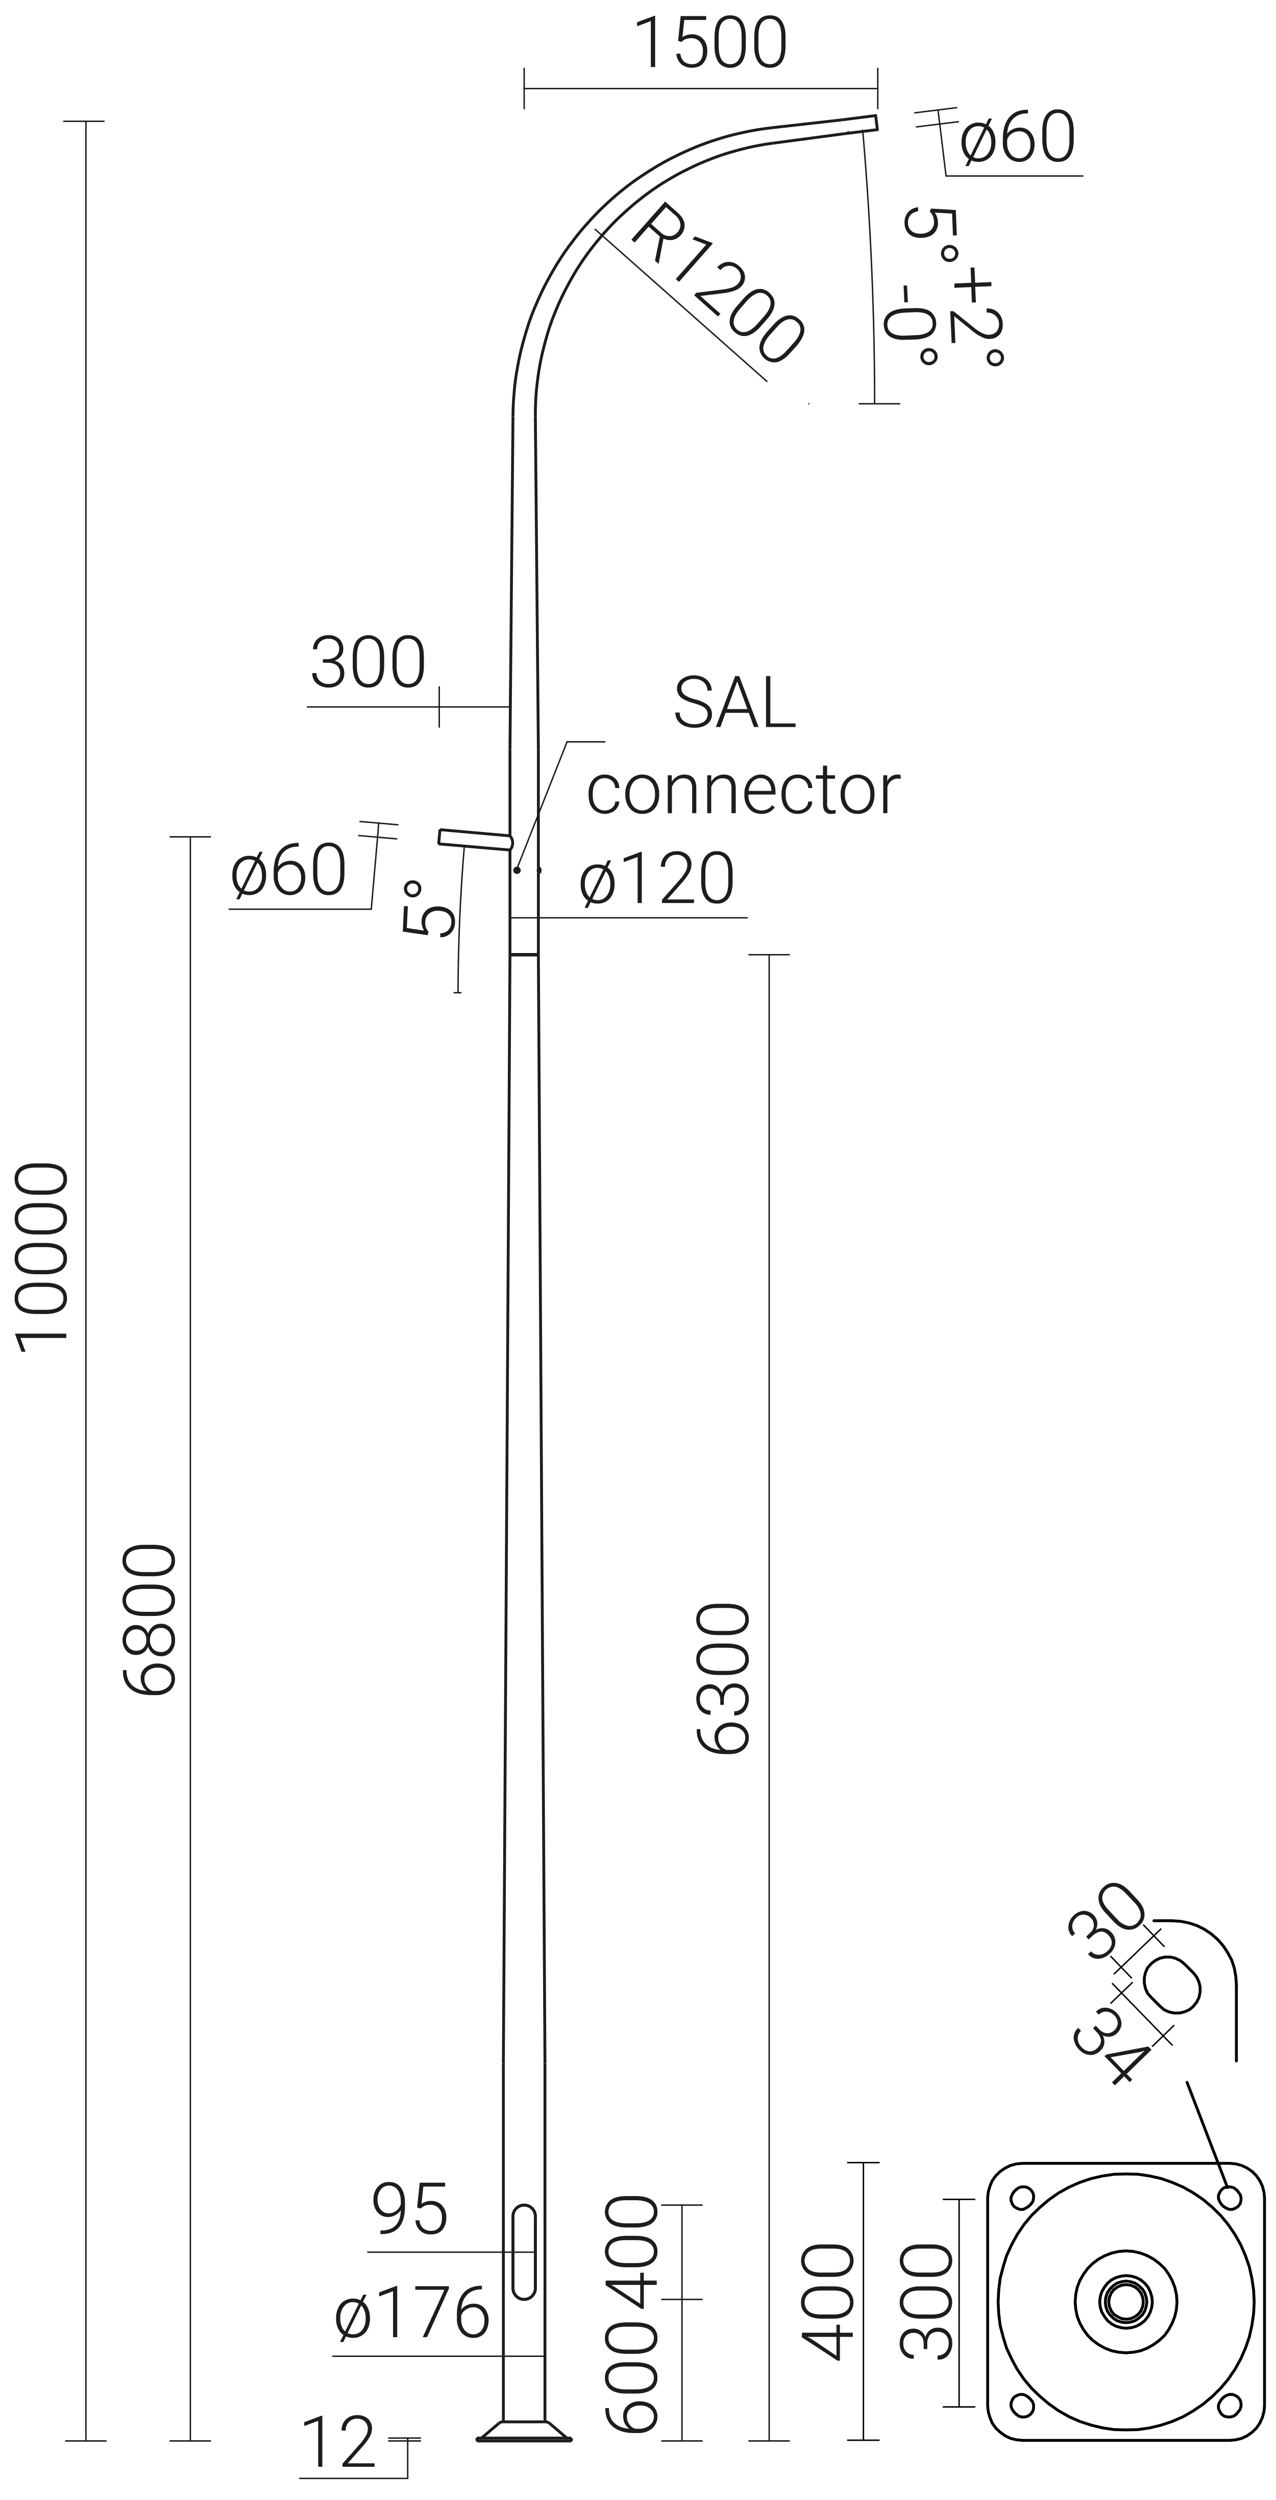 <svg xmlns="http://www.w3.org/2000/svg" viewBox="0 0 889.5 1741.8" preserveAspectRatio="xMinYMin" height="1741.8px">
  <title>4246915 SAL-W1-5</title>
  <g>
    <path d="M357.6,1594.1a7.8,7.8,0,0,0,15.6,0" style="fill: none;stroke: #1d1d1b;stroke-miterlimit: 10;stroke-width: 2px"/>
    <path d="M373.2,1544a7.8,7.8,0,0,0-15.6,0" style="fill: none;stroke: #1d1d1b;stroke-miterlimit: 10;stroke-width: 2px"/>
    <line x1="357.6" y1="1544" x2="357.6" y2="1594.1" style="fill: none;stroke: #1d1d1b;stroke-miterlimit: 10;stroke-width: 2px"/>
    <line x1="373.2" y1="1544" x2="373.2" y2="1594.1" style="fill: none;stroke: #1d1d1b;stroke-miterlimit: 10;stroke-width: 2px"/>
    <line x1="379.9" y1="1687.2" x2="379.9" y2="1437.6" style="fill: none;stroke: #1d1d1b;stroke-miterlimit: 10;stroke-width: 2px"/>
    <line x1="350.9" y1="1437.6" x2="350.9" y2="1687.2" style="fill: none;stroke: #1d1d1b;stroke-miterlimit: 10;stroke-width: 2px"/>
    <line x1="350.9" y1="1437.6" x2="354.8" y2="785.2" style="fill: none;stroke: #1d1d1b;stroke-miterlimit: 10;stroke-width: 2px"/>
    <line x1="354.8" y1="785.2" x2="355.5" y2="665.1" style="fill: none;stroke: #1d1d1b;stroke-miterlimit: 10;stroke-width: 2px"/>
    <line x1="375.3" y1="665.1" x2="379.9" y2="1437.6" style="fill: none;stroke: #1d1d1b;stroke-miterlimit: 10;stroke-width: 2px"/>
    <line x1="380.3" y1="1687.2" x2="350.5" y2="1687.2" style="fill: none;stroke: #1d1d1b;stroke-miterlimit: 10;stroke-width: 2px"/>
    <line x1="332.5" y1="1700.5" x2="332.5" y2="1698.5" style="fill: none;stroke: #1d1d1b;stroke-miterlimit: 10;stroke-width: 2px"/>
    <line x1="398.3" y1="1700.5" x2="332.5" y2="1700.5" style="fill: none;stroke: #1d1d1b;stroke-miterlimit: 10;stroke-width: 2px"/>
    <line x1="398.3" y1="1698.5" x2="332.5" y2="1698.5" style="fill: none;stroke: #1d1d1b;stroke-miterlimit: 10;stroke-width: 2px"/>
    <line x1="398.3" y1="1700.5" x2="398.3" y2="1698.5" style="fill: none;stroke: #1d1d1b;stroke-miterlimit: 10;stroke-width: 2px"/>
    <path d="M383.2,1688.3a4.8,4.8,0,0,0-2.9-1.1" style="fill: none;stroke: #1d1d1b;stroke-miterlimit: 10;stroke-width: 2px"/>
    <path d="M350.5,1687.2a4.3,4.3,0,0,0-2.8,1.1" style="fill: none;stroke: #1d1d1b;stroke-miterlimit: 10;stroke-width: 2px"/>
    <path d="M394.7,1698.1a1.5,1.5,0,0,0,1.1.4" style="fill: none;stroke: #1d1d1b;stroke-miterlimit: 10;stroke-width: 2px"/>
    <path d="M335,1698.5a1.5,1.5,0,0,0,1.1-.4" style="fill: none;stroke: #1d1d1b;stroke-miterlimit: 10;stroke-width: 2px"/>
    <line x1="347.7" y1="1688.3" x2="336.1" y2="1698.1" style="fill: none;stroke: #1d1d1b;stroke-miterlimit: 10;stroke-width: 2px"/>
    <line x1="383.2" y1="1688.3" x2="394.7" y2="1698.1" style="fill: none;stroke: #1d1d1b;stroke-miterlimit: 10;stroke-width: 2px"/>
    <path d="M357.6,1594.1a7.8,7.8,0,0,0,15.6,0" style="fill: none;stroke: #1d1d1b;stroke-miterlimit: 10;stroke-width: 2px"/>
    <path d="M373.2,1544a7.8,7.8,0,0,0-15.6,0" style="fill: none;stroke: #1d1d1b;stroke-miterlimit: 10;stroke-width: 2px"/>
    <line x1="357.6" y1="1544" x2="357.6" y2="1594.1" style="fill: none;stroke: #1d1d1b;stroke-miterlimit: 10;stroke-width: 2px"/>
    <line x1="373.2" y1="1544" x2="373.2" y2="1594.1" style="fill: none;stroke: #1d1d1b;stroke-miterlimit: 10;stroke-width: 2px"/>
    <line x1="355.5" y1="665.1" x2="375.3" y2="665.1" style="fill: none;stroke: #1d1d1b;stroke-miterlimit: 10;stroke-width: 2px"/>
    <line x1="355.5" y1="665.1" x2="375.3" y2="665.1" style="fill: none;stroke: #1d1d1b;stroke-miterlimit: 10;stroke-width: 2px"/>
    <line x1="375.3" y1="665.1" x2="355.5" y2="665.1" style="fill: none;stroke: #1d1d1b;stroke-miterlimit: 10;stroke-width: 2px"/>
    <line x1="355.5" y1="665.1" x2="375.3" y2="665.1" style="fill: none;stroke: #1d1d1b;stroke-miterlimit: 10;stroke-width: 2px"/>
    <line x1="375.3" y1="665.1" x2="355.5" y2="665.1" style="fill: none;stroke: #1d1d1b;stroke-miterlimit: 10;stroke-width: 2px"/>
    <line x1="355.5" y1="665.1" x2="375.3" y2="665.1" style="fill: none;stroke: #1d1d1b;stroke-miterlimit: 10;stroke-width: 2px"/>
    <line x1="355.5" y1="665.1" x2="375.3" y2="665.1" style="fill: none;stroke: #1d1d1b;stroke-miterlimit: 10;stroke-width: 2px"/>
    <line x1="355.5" y1="665.1" x2="375.3" y2="665.1" style="fill: none;stroke: #1d1d1b;stroke-miterlimit: 10;stroke-width: 2px"/>
    <line x1="610.4" y1="80.4" x2="611.6" y2="90.2" style="fill: none;stroke: #1d1d1b;stroke-miterlimit: 10;stroke-width: 2px"/>
    <line x1="612.5" y1="90.2" x2="588.1" y2="93.2" style="fill: none;stroke: #1d1d1b;stroke-miterlimit: 10;stroke-width: 2px"/>
    <line x1="611.3" y1="80.4" x2="586.9" y2="83.5" style="fill: none;stroke: #1d1d1b;stroke-miterlimit: 10;stroke-width: 2px"/>
    <line x1="355.5" y1="665.1" x2="375.3" y2="665.1" style="fill: none;stroke: #1d1d1b;stroke-miterlimit: 10;stroke-width: 2px"/>
    <line x1="588.1" y1="93.2" x2="539.2" y2="99.7" style="fill: none;stroke: #1d1d1b;stroke-miterlimit: 10;stroke-width: 2px"/>
    <line x1="586.9" y1="83.5" x2="537.9" y2="89" style="fill: none;stroke: #1d1d1b;stroke-miterlimit: 10;stroke-width: 2px"/>
    <path d="M539.2,99.7q-7.8,1-15.6,2.7c-5.2,1.1-10.3,2.5-15.4,4s-10,3.3-15,5.3a154.8,154.8,0,0,0-14.4,6.5c-4.8,2.3-9.4,4.9-13.9,7.6s-9,5.7-13.2,8.8-8.4,6.4-12.4,9.9-7.9,7-11.6,10.8-7.2,7.7-10.6,11.8-6.6,8.2-9.6,12.5-5.9,8.8-8.5,13.4-5.1,9.2-7.4,14-4.3,9.6-6.2,14.5-3.5,10-4.9,15.1-2.7,10.2-3.7,15.3-1.8,10.4-2.4,15.6-1,10.5-1.1,15.8c-.1,2.3-.1,4.5-.1,6.8" style="fill: none;stroke: #1d1d1b;stroke-miterlimit: 10;stroke-width: 2px"/>
    <path d="M357.6,290.1c0-5.5.3-11,.8-16.4a148.2,148.2,0,0,1,2.1-16.3c.9-5.4,2-10.8,3.4-16.1s2.9-10.5,4.6-15.7,3.8-10.3,6-15.3,4.5-9.9,7.1-14.7,5.3-9.6,8.3-14.2a153.7,153.7,0,0,1,9.4-13.4,158.1,158.1,0,0,1,10.4-12.6c3.6-4.1,7.4-8,11.4-11.8s8.1-7.4,12.3-10.8,8.6-6.7,13.1-9.7,9.2-6,13.9-8.7,9.6-5.2,14.5-7.5,10-4.5,15.1-6.4,10.3-3.6,15.5-5.1,10.6-2.7,15.9-3.8,11-1.9,16.5-2.6" style="fill: none;stroke: #1d1d1b;stroke-miterlimit: 10;stroke-width: 2px"/>
    <line x1="373.2" y1="290.1" x2="375.3" y2="522.2" style="fill: none;stroke: #1d1d1b;stroke-miterlimit: 10;stroke-width: 2px"/>
    <line x1="357.6" y1="290.1" x2="355.5" y2="522.2" style="fill: none;stroke: #1d1d1b;stroke-miterlimit: 10;stroke-width: 2px"/>
    <polyline points="375.3 607.2 375.3 607.2 375.3 607.1 375.3 607.1 375.3 607.1 375.3 607.1 375.3 607 375.3 607 375.2 606.9 375.2 606.8 375.2 606.8 375.2 606.7 375.2 606.6 375.2 606.5 375.2 606.3 375.2 606.1 375.2 606 375.2 605.9 375.2 605.8 375.2 605.7 375.2 605.7 375.3 605.6 375.3 605.6 375.3 605.5 375.3 605.5 375.3 605.5 375.3 605.5 375.3 605.4 375.3 605.4" style="fill: none;stroke: #1d1d1b;stroke-miterlimit: 10;stroke-width: 2px"/>
    <line x1="355.5" y1="665.1" x2="355.5" y2="592.2" style="fill: none;stroke: #1d1d1b;stroke-miterlimit: 10;stroke-width: 2px"/>
    <line x1="355.5" y1="582.3" x2="355.5" y2="522.2" style="fill: none;stroke: #1d1d1b;stroke-miterlimit: 10;stroke-width: 2px"/>
    <line x1="375.3" y1="665.1" x2="375.3" y2="607.8" style="fill: none;stroke: #1d1d1b;stroke-miterlimit: 10;stroke-width: 2px"/>
    <line x1="375.3" y1="604.8" x2="375.3" y2="522.2" style="fill: none;stroke: #1d1d1b;stroke-miterlimit: 10;stroke-width: 2px"/>
    <line x1="375.6" y1="606" x2="375.3" y2="606.2" style="fill: none;stroke: #1d1d1b;stroke-miterlimit: 10;stroke-width: 2px"/>
    <line x1="375.3" y1="606.4" x2="375.6" y2="606.2" style="fill: none;stroke: #1d1d1b;stroke-miterlimit: 10;stroke-width: 2px"/>
    <line x1="375.6" y1="604.8" x2="375.6" y2="606" style="fill: none;stroke: #1d1d1b;stroke-miterlimit: 10;stroke-width: 2px"/>
    <line x1="375.6" y1="606.2" x2="375.6" y2="607.8" style="fill: none;stroke: #1d1d1b;stroke-miterlimit: 10;stroke-width: 2px"/>
    <line x1="375.3" y1="604.8" x2="375.3" y2="606.2" style="fill: none;stroke: #1d1d1b;stroke-miterlimit: 10;stroke-width: 2px"/>
    <line x1="375.3" y1="606.4" x2="375.3" y2="607.8" style="fill: none;stroke: #1d1d1b;stroke-miterlimit: 10;stroke-width: 2px"/>
    <line x1="375.3" y1="604.8" x2="375.6" y2="604.8" style="fill: none;stroke: #1d1d1b;stroke-miterlimit: 10;stroke-width: 2px"/>
    <line x1="375.3" y1="607.8" x2="375.6" y2="607.8" style="fill: none;stroke: #1d1d1b;stroke-miterlimit: 10;stroke-width: 2px"/>
    <path d="M359.8,607.7a1.2,1.2,0,0,0,1.7-.9,1.6,1.6,0,0,0-.8-1.9,1.4,1.4,0,0,0-.9,0" style="fill: none;stroke: #1d1d1b;stroke-miterlimit: 10;stroke-width: 2px"/>
    <path d="M360.5,607.8a1.5,1.5,0,0,0,0-3" style="fill: none;stroke: #1d1d1b;stroke-miterlimit: 10;stroke-width: 2px"/>
    <line x1="360.5" y1="607.8" x2="360.3" y2="607.8" style="fill: none;stroke: #1d1d1b;stroke-miterlimit: 10;stroke-width: 2px"/>
    <line x1="360.5" y1="604.8" x2="360.3" y2="604.8" style="fill: none;stroke: #1d1d1b;stroke-miterlimit: 10;stroke-width: 2px"/>
    <line x1="375.6" y1="606" x2="375.6" y2="606.2" style="fill: none;stroke: #1d1d1b;stroke-miterlimit: 10;stroke-width: 2px"/>
    <line x1="375.3" y1="607.1" x2="375.3" y2="607.1" style="fill: none;stroke: #1d1d1b;stroke-miterlimit: 10;stroke-width: 2px"/>
    <line x1="375.3" y1="605.5" x2="375.3" y2="605.5" style="fill: none;stroke: #1d1d1b;stroke-miterlimit: 10;stroke-width: 2px"/>
    <line x1="375.9" y1="607.7" x2="375.6" y2="607.7" style="fill: none;stroke: #1d1d1b;stroke-miterlimit: 10;stroke-width: 2px"/>
    <line x1="375.9" y1="604.9" x2="375.6" y2="604.9" style="fill: none;stroke: #1d1d1b;stroke-miterlimit: 10;stroke-width: 2px"/>
    <line x1="376.5" y1="605.5" x2="376.5" y2="607.1" style="fill: none;stroke: #1d1d1b;stroke-miterlimit: 10;stroke-width: 2px"/>
    <path d="M376.5,605.5a.6.6,0,0,0-.6-.6" style="fill: none;stroke: #1d1d1b;stroke-miterlimit: 10;stroke-width: 2px"/>
    <path d="M375.9,607.7a.6.6,0,0,0,.6-.6" style="fill: none;stroke: #1d1d1b;stroke-miterlimit: 10;stroke-width: 2px"/>
    <path d="M360.3,607.7a1.4,1.4,0,0,0,0-2.8" style="fill: none;stroke: #1d1d1b;stroke-miterlimit: 10;stroke-width: 2px"/>
    <line x1="360.2" y1="604.9" x2="360.3" y2="604.9" style="fill: none;stroke: #1d1d1b;stroke-miterlimit: 10;stroke-width: 2px"/>
    <line x1="360.2" y1="607.7" x2="360.3" y2="607.7" style="fill: none;stroke: #1d1d1b;stroke-miterlimit: 10;stroke-width: 2px"/>
    <line x1="360.1" y1="606.8" x2="359.6" y2="606.8" style="fill: none;stroke: #1d1d1b;stroke-miterlimit: 10;stroke-width: 2px"/>
    <line x1="359.6" y1="606.8" x2="359.3" y2="606.3" style="fill: none;stroke: #1d1d1b;stroke-miterlimit: 10;stroke-width: 2px"/>
    <line x1="359.3" y1="606.3" x2="359.6" y2="605.8" style="fill: none;stroke: #1d1d1b;stroke-miterlimit: 10;stroke-width: 2px"/>
    <line x1="359.6" y1="605.8" x2="360.1" y2="605.8" style="fill: none;stroke: #1d1d1b;stroke-miterlimit: 10;stroke-width: 2px"/>
    <line x1="360.1" y1="605.8" x2="360.3" y2="606.3" style="fill: none;stroke: #1d1d1b;stroke-miterlimit: 10;stroke-width: 2px"/>
    <line x1="360.3" y1="606.3" x2="360.1" y2="606.8" style="fill: none;stroke: #1d1d1b;stroke-miterlimit: 10;stroke-width: 2px"/>
    <path d="M359.6,606.3l.3.5" style="fill: none;stroke: #1d1d1b;stroke-miterlimit: 10;stroke-width: 2px"/>
    <line x1="359.3" y1="606.3" x2="359.6" y2="606.3" style="fill: none;stroke: #1d1d1b;stroke-miterlimit: 10;stroke-width: 2px"/>
    <path d="M359.9,605.8l-.3.5" style="fill: none;stroke: #1d1d1b;stroke-miterlimit: 10;stroke-width: 2px"/>
    <path d="M360.2,607.7h-.4l-.4-.2-.3-.3c-.1-.2-.1-.3-.2-.4s-.1-.3-.1-.5.1-.3.1-.5.1-.3.2-.4l.3-.3.4-.2h.4" style="fill: none;stroke: #1d1d1b;stroke-miterlimit: 10;stroke-width: 2px"/>
    <line x1="306.7" y1="578" x2="305.8" y2="587.9" style="fill: none;stroke: #1d1d1b;stroke-miterlimit: 10;stroke-width: 2px"/>
    <line x1="305.8" y1="587.9" x2="355.5" y2="592.2" style="fill: none;stroke: #1d1d1b;stroke-miterlimit: 10;stroke-width: 2px"/>
    <line x1="355.5" y1="582.3" x2="306.7" y2="578" style="fill: none;stroke: #1d1d1b;stroke-miterlimit: 10;stroke-width: 2px"/>
    <path d="M355.5,592.2a7.5,7.5,0,0,0,0-9.9" style="fill: none;stroke: #1d1d1b;stroke-miterlimit: 10;stroke-width: 2px"/>
  </g>
  <g>
    <line x1="599.3" y1="91.8" x2="601.2" y2="91.7" style="fill: none;stroke: #1d1d1b;stroke-linecap: round;stroke-linejoin: round"/>
    <line x1="365.4" y1="61.7" x2="365.4" y2="61.7" style="fill: none;stroke: #1d1d1b;stroke-linecap: round;stroke-linejoin: round"/>
    <line x1="398.3" y1="1700.5" x2="398.3" y2="1700.5" style="fill: none;stroke: #1d1d1b;stroke-linecap: round;stroke-linejoin: round"/>
    <line x1="59.9" y1="1700.5" x2="59.9" y2="1700.5" style="fill: none;stroke: #1d1d1b;stroke-linecap: round;stroke-linejoin: round"/>
    <line x1="398.3" y1="1700.5" x2="398.3" y2="1700.5" style="fill: none;stroke: #1d1d1b;stroke-linecap: round;stroke-linejoin: round"/>
    <line x1="365.4" y1="1601.9" x2="365.4" y2="1601.9" style="fill: none;stroke: #1d1d1b;stroke-linecap: round;stroke-linejoin: round"/>
    <line x1="475.4" y1="1601.9" x2="475.4" y2="1601.9" style="fill: none;stroke: #1d1d1b;stroke-linecap: round;stroke-linejoin: round"/>
    <line x1="365.4" y1="1601.9" x2="365.4" y2="1601.9" style="fill: none;stroke: #1d1d1b;stroke-linecap: round;stroke-linejoin: round"/>
    <line x1="365.4" y1="1536.2" x2="365.4" y2="1536.2" style="fill: none;stroke: #1d1d1b;stroke-linecap: round;stroke-linejoin: round"/>
    <line x1="475.4" y1="1536.2" x2="475.4" y2="1536.2" style="fill: none;stroke: #1d1d1b;stroke-linecap: round;stroke-linejoin: round"/>
    <line x1="373.2" y1="1569" x2="373.2" y2="1569" style="fill: none;stroke: #1d1d1b;stroke-linecap: round;stroke-linejoin: round"/>
    <line x1="357.6" y1="1569" x2="357.6" y2="1569" style="fill: none;stroke: #1d1d1b;stroke-linecap: round;stroke-linejoin: round"/>
    <line x1="357.6" y1="1569" x2="357.6" y2="1569" style="fill: none;stroke: #1d1d1b;stroke-linecap: round;stroke-linejoin: round"/>
    <line x1="379.9" y1="1610.1" x2="379.9" y2="1610.1" style="fill: none;stroke: #1d1d1b;stroke-linecap: round;stroke-linejoin: round"/>
    <line x1="350.9" y1="1610.1" x2="350.9" y2="1610.1" style="fill: none;stroke: #1d1d1b;stroke-linecap: round;stroke-linejoin: round"/>
    <line x1="350.9" y1="1664.2" x2="350.9" y2="1664.2" style="fill: none;stroke: #1d1d1b;stroke-linecap: round;stroke-linejoin: round"/>
    <line x1="332.5" y1="1700.5" x2="332.5" y2="1700.5" style="fill: none;stroke: #1d1d1b;stroke-linecap: round;stroke-linejoin: round"/>
    <line x1="332.5" y1="1698.5" x2="332.5" y2="1698.5" style="fill: none;stroke: #1d1d1b;stroke-linecap: round;stroke-linejoin: round"/>
    <line x1="284.2" y1="1698.5" x2="284.2" y2="1698.5" style="fill: none;stroke: #1d1d1b;stroke-linecap: round;stroke-linejoin: round"/>
    <line x1="398.3" y1="1700.5" x2="398.3" y2="1700.5" style="fill: none;stroke: #1d1d1b;stroke-linecap: round;stroke-linejoin: round"/>
    <line x1="375.3" y1="665.1" x2="375.3" y2="665.1" style="fill: none;stroke: #1d1d1b;stroke-linecap: round;stroke-linejoin: round"/>
    <line x1="535.1" y1="665.1" x2="535.1" y2="665.1" style="fill: none;stroke: #1d1d1b;stroke-linecap: round;stroke-linejoin: round"/>
    <line x1="608.8" y1="217.7" x2="608.8" y2="217.7" style="fill: none;stroke: #1d1d1b;stroke-linecap: round;stroke-linejoin: round"/>
    <line x1="609.3" y1="90.1" x2="609.3" y2="90.1" style="fill: none;stroke: #1d1d1b;stroke-linecap: round;stroke-linejoin: round"/>
    <line x1="591.3" y1="91.7" x2="591.3" y2="91.7" style="fill: none;stroke: #1d1d1b;stroke-linecap: round;stroke-linejoin: round"/>
    <line x1="563.8" y1="281.3" x2="563.8" y2="281.3" style="fill: none;stroke: #1d1d1b;stroke-linecap: round;stroke-linejoin: round"/>
    <line x1="653.9" y1="76.6" x2="653.9" y2="76.6" style="fill: none;stroke: #1d1d1b;stroke-linecap: round;stroke-linejoin: round"/>
    <line x1="414.9" y1="159.8" x2="414.9" y2="159.8" style="fill: none;stroke: #1d1d1b;stroke-linecap: round;stroke-linejoin: round"/>
    <line x1="355.5" y1="665.1" x2="355.5" y2="665.1" style="fill: none;stroke: #1d1d1b;stroke-linecap: round;stroke-linejoin: round"/>
    <line x1="375.3" y1="665" x2="375.3" y2="665" style="fill: none;stroke: #1d1d1b;stroke-linecap: round;stroke-linejoin: round"/>
    <line x1="375.3" y1="639.4" x2="375.3" y2="639.4" style="fill: none;stroke: #1d1d1b;stroke-linecap: round;stroke-linejoin: round"/>
    <line x1="332.5" y1="1700.5" x2="332.5" y2="1700.5" style="fill: none;stroke: #1d1d1b;stroke-linecap: round;stroke-linejoin: round"/>
    <line x1="306.2" y1="583" x2="306.2" y2="583" style="fill: none;stroke: #1d1d1b;stroke-linecap: round;stroke-linejoin: round"/>
    <line x1="132.7" y1="583" x2="132.7" y2="583" style="fill: none;stroke: #1d1d1b;stroke-linecap: round;stroke-linejoin: round"/>
    <line x1="306.2" y1="583" x2="306.2" y2="583" style="fill: none;stroke: #1d1d1b;stroke-linecap: round;stroke-linejoin: round"/>
    <line x1="355.5" y1="559.6" x2="355.5" y2="559.6" style="fill: none;stroke: #1d1d1b;stroke-linecap: round;stroke-linejoin: round"/>
    <line x1="355.5" y1="492.5" x2="355.5" y2="492.5" style="fill: none;stroke: #1d1d1b;stroke-linecap: round;stroke-linejoin: round"/>
    <line x1="306.7" y1="578" x2="306.7" y2="578" style="fill: none;stroke: #1d1d1b;stroke-linecap: round;stroke-linejoin: round"/>
    <line x1="305.8" y1="587.9" x2="305.8" y2="587.9" style="fill: none;stroke: #1d1d1b;stroke-linecap: round;stroke-linejoin: round"/>
    <line x1="263.2" y1="583.3" x2="263.2" y2="583.3" style="fill: none;stroke: #1d1d1b;stroke-linecap: round;stroke-linejoin: round"/>
    <line x1="321.3" y1="623.5" x2="321.3" y2="623.5" style="fill: none;stroke: #1d1d1b;stroke-linecap: round;stroke-linejoin: round"/>
    <line x1="321.2" y1="691.6" x2="321.2" y2="691.6" style="fill: none;stroke: #1d1d1b;stroke-linecap: round;stroke-linejoin: round"/>
    <line x1="305.8" y1="587.9" x2="305.8" y2="587.9" style="fill: none;stroke: #1d1d1b;stroke-linecap: round;stroke-linejoin: round"/>
    <line x1="355.5" y1="592.2" x2="355.5" y2="592.2" style="fill: none;stroke: #1d1d1b;stroke-linecap: round;stroke-linejoin: round"/>
    <line x1="316.7" y1="691.6" x2="316.7" y2="691.6" style="fill: none;stroke: #1d1d1b;stroke-linecap: round;stroke-linejoin: round"/>
    <line x1="611.9" y1="75.7" x2="611.9" y2="47.6" style="fill: none;stroke: #1d1d1b;stroke-linecap: round;stroke-linejoin: round"/>
    <line x1="365.4" y1="75.7" x2="365.4" y2="47.6" style="fill: none;stroke: #1d1d1b;stroke-linecap: round;stroke-linejoin: round"/>
    <line x1="611.9" y1="61.7" x2="365.4" y2="61.7" style="fill: none;stroke: #1d1d1b;stroke-linecap: round;stroke-linejoin: round"/>
    <line x1="44.4" y1="84.5" x2="72.5" y2="84.5" style="fill: none;stroke: #1d1d1b;stroke-linecap: round;stroke-linejoin: round"/>
    <line x1="45.8" y1="1700.5" x2="73.9" y2="1700.5" style="fill: none;stroke: #1d1d1b;stroke-linecap: round;stroke-linejoin: round"/>
    <line x1="59.9" y1="84.5" x2="59.9" y2="1700.5" style="fill: none;stroke: #1d1d1b;stroke-linecap: round;stroke-linejoin: round"/>
    <line x1="461.3" y1="1700.5" x2="489.4" y2="1700.5" style="fill: none;stroke: #1d1d1b;stroke-linecap: round;stroke-linejoin: round"/>
    <line x1="475.4" y1="1700.5" x2="475.4" y2="1601.9" style="fill: none;stroke: #1d1d1b;stroke-linecap: round;stroke-linejoin: round"/>
    <line x1="461.3" y1="1601.9" x2="489.4" y2="1601.9" style="fill: none;stroke: #1d1d1b;stroke-linecap: round;stroke-linejoin: round"/>
    <line x1="461.3" y1="1536.2" x2="489.4" y2="1536.2" style="fill: none;stroke: #1d1d1b;stroke-linecap: round;stroke-linejoin: round"/>
    <line x1="475.4" y1="1601.9" x2="475.4" y2="1536.2" style="fill: none;stroke: #1d1d1b;stroke-linecap: round;stroke-linejoin: round"/>
    <line x1="373.2" y1="1569" x2="357.6" y2="1569" style="fill: none;stroke: #1d1d1b;stroke-linecap: round;stroke-linejoin: round"/>
    <line x1="357.6" y1="1569" x2="256.4" y2="1569" style="fill: none;stroke: #1d1d1b;stroke-linecap: round;stroke-linejoin: round"/>
    <line x1="379.9" y1="1649.6" x2="379.9" y2="1677.3" style="fill: none;stroke: #1d1d1b;stroke-linecap: round;stroke-linejoin: round"/>
    <line x1="350.9" y1="1649.6" x2="350.9" y2="1677.3" style="fill: none;stroke: #1d1d1b;stroke-linecap: round;stroke-linejoin: round"/>
    <line x1="379.9" y1="1641.5" x2="350.9" y2="1641.5" style="fill: none;stroke: #1d1d1b;stroke-linecap: round;stroke-linejoin: round"/>
    <line x1="350.9" y1="1641.5" x2="232" y2="1641.5" style="fill: none;stroke: #1d1d1b;stroke-linecap: round;stroke-linejoin: round"/>
    <line x1="293.1" y1="1700.5" x2="271" y2="1700.5" style="fill: none;stroke: #1d1d1b;stroke-linecap: round;stroke-linejoin: round"/>
    <line x1="293.1" y1="1698.5" x2="271" y2="1698.5" style="fill: none;stroke: #1d1d1b;stroke-linecap: round;stroke-linejoin: round"/>
    <line x1="284.2" y1="1698.5" x2="284.2" y2="1726.6" style="fill: none;stroke: #1d1d1b;stroke-linecap: round;stroke-linejoin: round"/>
    <line x1="284.2" y1="1726.6" x2="209" y2="1726.6" style="fill: none;stroke: #1d1d1b;stroke-linecap: round;stroke-linejoin: round"/>
    <line x1="284.2" y1="1698.5" x2="284.2" y2="1700.5" style="fill: none;stroke: #1d1d1b;stroke-linecap: round;stroke-linejoin: round"/>
    <line x1="522.1" y1="1700.5" x2="550.2" y2="1700.5" style="fill: none;stroke: #1d1d1b;stroke-linecap: round;stroke-linejoin: round"/>
    <line x1="522.1" y1="665.1" x2="550.2" y2="665.1" style="fill: none;stroke: #1d1d1b;stroke-linecap: round;stroke-linejoin: round"/>
    <line x1="536.2" y1="1700.5" x2="536.2" y2="665.1" style="fill: none;stroke: #1d1d1b;stroke-linecap: round;stroke-linejoin: round"/>
    <line x1="599" y1="281.3" x2="627.1" y2="281.3" style="fill: none;stroke: #1d1d1b;stroke-linecap: round;stroke-linejoin: round"/>
    <path d="M609.7,281.3q0-95.4-8.3-190.5" style="fill: none;stroke: #1d1d1b;stroke-linecap: round;stroke-linejoin: round"/>
    <g>
      <line x1="360.5" y1="604.8" x2="395.3" y2="516.8" style="fill: none;stroke: #1d1d1b;stroke-linecap: round;stroke-linejoin: round"/>
      <line x1="395.3" y1="516.8" x2="421.6" y2="516.8" style="fill: none;stroke: #1d1d1b;stroke-linecap: round;stroke-linejoin: round"/>
    </g>
    <line x1="638.9" y1="88.4" x2="668.1" y2="84.8" style="fill: none;stroke: #1d1d1b;stroke-linecap: round;stroke-linejoin: round"/>
    <line x1="637.7" y1="78.6" x2="666.9" y2="75" style="fill: none;stroke: #1d1d1b;stroke-linecap: round;stroke-linejoin: round"/>
    <line x1="653.9" y1="76.6" x2="655.1" y2="86.4" style="fill: none;stroke: #1d1d1b;stroke-linecap: round;stroke-linejoin: round"/>
    <line x1="655.1" y1="86.4" x2="659.5" y2="122.6" style="fill: none;stroke: #1d1d1b;stroke-linecap: round;stroke-linejoin: round"/>
    <line x1="659.5" y1="122.6" x2="754.8" y2="122.6" style="fill: none;stroke: #1d1d1b;stroke-linecap: round;stroke-linejoin: round"/>
    <line x1="534.6" y1="265.7" x2="414.9" y2="159.8" style="fill: none;stroke: #1d1d1b;stroke-linecap: round;stroke-linejoin: round"/>
    <line x1="355.5" y1="625.7" x2="355.5" y2="626.2" style="fill: none;stroke: #1d1d1b;stroke-linecap: round;stroke-linejoin: round"/>
    <line x1="375.3" y1="625.6" x2="375.3" y2="626.2" style="fill: none;stroke: #1d1d1b;stroke-linecap: round;stroke-linejoin: round"/>
    <line x1="355.5" y1="639.4" x2="375.3" y2="639.4" style="fill: none;stroke: #1d1d1b;stroke-linecap: round;stroke-linejoin: round"/>
    <line x1="375.3" y1="639.4" x2="520.9" y2="639.4" style="fill: none;stroke: #1d1d1b;stroke-linecap: round;stroke-linejoin: round"/>
    <line x1="146.7" y1="1700.5" x2="118.6" y2="1700.5" style="fill: none;stroke: #1d1d1b;stroke-linecap: round;stroke-linejoin: round"/>
    <line x1="146.7" y1="583" x2="118.6" y2="583" style="fill: none;stroke: #1d1d1b;stroke-linecap: round;stroke-linejoin: round"/>
    <line x1="132.7" y1="1700.5" x2="132.7" y2="583" style="fill: none;stroke: #1d1d1b;stroke-linecap: round;stroke-linejoin: round"/>
    <line x1="306.2" y1="506.5" x2="306.2" y2="478.5" style="fill: none;stroke: #1d1d1b;stroke-linecap: round;stroke-linejoin: round"/>
    <line x1="355.5" y1="520.2" x2="355.5" y2="479.4" style="fill: none;stroke: #1d1d1b;stroke-linecap: round;stroke-linejoin: round"/>
    <line x1="355.5" y1="492.5" x2="306.2" y2="492.5" style="fill: none;stroke: #1d1d1b;stroke-linecap: round;stroke-linejoin: round"/>
    <line x1="306.2" y1="492.5" x2="214.3" y2="492.5" style="fill: none;stroke: #1d1d1b;stroke-linecap: round;stroke-linejoin: round"/>
    <line x1="277.4" y1="574.6" x2="251" y2="572.3" style="fill: none;stroke: #1d1d1b;stroke-linecap: round;stroke-linejoin: round"/>
    <line x1="276.5" y1="584.4" x2="250.1" y2="582.1" style="fill: none;stroke: #1d1d1b;stroke-linecap: round;stroke-linejoin: round"/>
    <line x1="264" y1="573.4" x2="263.2" y2="583.3" style="fill: none;stroke: #1d1d1b;stroke-linecap: round;stroke-linejoin: round"/>
    <line x1="263.2" y1="583.3" x2="258.8" y2="633.4" style="fill: none;stroke: #1d1d1b;stroke-linecap: round;stroke-linejoin: round"/>
    <line x1="258.8" y1="633.4" x2="159.8" y2="633.4" style="fill: none;stroke: #1d1d1b;stroke-linecap: round;stroke-linejoin: round"/>
    <line x1="321.2" y1="691.6" x2="316.7" y2="691.6" style="fill: none;stroke: #1d1d1b;stroke-linecap: round;stroke-linejoin: round"/>
    <path d="M323.7,589.4q-4.3,51-4.4,102.2" style="fill: none;stroke: #1d1d1b;stroke-linecap: round;stroke-linejoin: round"/>
  </g>
  <g>
    <g>
      <path d="M456.7,46.7h-3v-32l-9.6,3.6V15.5L456.2,11h.5Z" style="fill: #1d1d1b"/>
      <path d="M472.7,28.5l1.8-17.3h17.8v2.7H477l-1.3,12a12,12,0,0,1,6.7-2,10,10,0,0,1,7.7,3.2,11.6,11.6,0,0,1,2.9,8.3,13,13,0,0,1-2.8,8.7c-1.9,2.1-4.5,3.1-7.9,3.1a10.9,10.9,0,0,1-7.5-2.6,10.6,10.6,0,0,1-3.3-7.2h2.8a8.6,8.6,0,0,0,2.5,5.5,8.1,8.1,0,0,0,5.5,1.8,7,7,0,0,0,5.8-2.4c1.3-1.6,1.9-3.9,1.9-6.9a9.2,9.2,0,0,0-2.1-6.3,7.6,7.6,0,0,0-6-2.5,12.5,12.5,0,0,0-3.6.5,9.2,9.2,0,0,0-3.2,2.1Z" style="fill: #1d1d1b"/>
      <path d="M519.9,31.9q0,7.5-2.7,11.4a9.5,9.5,0,0,1-8.2,3.9,9.6,9.6,0,0,1-8.1-3.8c-1.8-2.6-2.8-6.3-2.8-11.1V25.9q0-7.5,2.7-11.4a9.7,9.7,0,0,1,8.2-3.8c3.5,0,6.2,1.2,8,3.7s2.8,6.1,2.9,11ZM517,25.5c0-4.1-.7-7.1-2-9.2a6.5,6.5,0,0,0-6-3.1,6.8,6.8,0,0,0-6,3c-1.3,2-2,5-2,9v7c0,4.1.7,7.2,2,9.3a6.6,6.6,0,0,0,6,3.2,6.5,6.5,0,0,0,5.9-3.1q2.1-3.1,2.1-9.3Z" style="fill: #1d1d1b"/>
      <path d="M547.6,31.9q0,7.5-2.7,11.4a9.5,9.5,0,0,1-8.2,3.9,9.3,9.3,0,0,1-8-3.8c-1.9-2.6-2.9-6.3-2.9-11.1V25.9c0-5,.9-8.8,2.8-11.4s4.5-3.8,8.1-3.8,6.2,1.2,8,3.7,2.9,6.1,2.9,11Zm-2.9-6.4c0-4.1-.7-7.1-2-9.2a6.5,6.5,0,0,0-6-3.1,6.8,6.8,0,0,0-6,3c-1.3,2-2,5-2,9v7c0,4.1.7,7.2,2,9.3a6.6,6.6,0,0,0,6,3.2,6.7,6.7,0,0,0,6-3.1c1.3-2.1,2-5.2,2-9.3Z" style="fill: #1d1d1b"/>
    </g>
    <g>
      <path d="M46.2,929.1v3h-32l3.6,9.6H15l-4.4-12.1v-.5Z" style="fill: #1d1d1b"/>
      <path d="M31.4,893.6c5,0,8.8.9,11.4,2.8s3.9,4.5,3.9,8.1a9.6,9.6,0,0,1-3.8,8.1c-2.6,1.8-6.3,2.8-11.1,2.8H25.4q-7.5,0-11.4-2.7a9.7,9.7,0,0,1-3.8-8.2c0-3.5,1.2-6.2,3.7-8s6.1-2.8,11-2.9ZM25,896.5c-4,0-7.1.7-9.2,2a6.5,6.5,0,0,0-3.1,6,6.7,6.7,0,0,0,3,6c2.1,1.3,5.1,2,9,2h7c4.1,0,7.2-.6,9.3-2a6.6,6.6,0,0,0,3.2-6,6.5,6.5,0,0,0-3.1-5.9c-2.1-1.4-5.2-2.1-9.2-2.1Z" style="fill: #1d1d1b"/>
      <path d="M31.4,865.9q7.5,0,11.4,2.7a9.5,9.5,0,0,1,3.9,8.2,9.6,9.6,0,0,1-3.8,8.1c-2.6,1.8-6.3,2.8-11.1,2.8H25.4q-7.5,0-11.4-2.7a9.7,9.7,0,0,1-3.8-8.2c0-3.5,1.2-6.2,3.7-8s6.1-2.8,11-2.9ZM25,868.8c-4,0-7.1.7-9.2,2a6.5,6.5,0,0,0-3.1,6,6.8,6.8,0,0,0,3,6c2.1,1.3,5.1,2,9,2h7c4.1,0,7.2-.7,9.3-2a6.6,6.6,0,0,0,3.2-6,6.5,6.5,0,0,0-3.1-5.9c-2.1-1.4-5.2-2.1-9.2-2.1Z" style="fill: #1d1d1b"/>
      <path d="M31.4,838.2q7.5,0,11.4,2.7a9.5,9.5,0,0,1,3.9,8.2,9.3,9.3,0,0,1-3.8,8c-2.6,1.9-6.3,2.9-11.1,2.9H25.4c-5,0-8.8-.9-11.4-2.8s-3.8-4.5-3.8-8.1,1.2-6.2,3.7-8,6.1-2.9,11-2.9ZM25,841.1c-4,0-7.1.7-9.2,2a6.5,6.5,0,0,0-3.1,6,6.8,6.8,0,0,0,3,6c2.1,1.3,5.1,2,9,2h7c4.1,0,7.2-.7,9.3-2a6.6,6.6,0,0,0,3.2-6,6.7,6.7,0,0,0-3.1-6c-2.1-1.3-5.2-2-9.2-2Z" style="fill: #1d1d1b"/>
      <path d="M31.4,810.5q7.5,0,11.4,2.7a9.5,9.5,0,0,1,3.9,8.2,9.3,9.3,0,0,1-3.8,8c-2.6,1.9-6.3,2.9-11.1,2.9H25.4c-5,0-8.8-.9-11.4-2.8s-3.8-4.5-3.8-8.1a9.5,9.5,0,0,1,3.7-8.1c2.5-1.8,6.1-2.8,11-2.8ZM25,813.4c-4,0-7.1.7-9.2,2a6.5,6.5,0,0,0-3.1,6,6.9,6.9,0,0,0,3,6c2.1,1.3,5.1,2,9,2h7q6.1,0,9.3-2.1a6.4,6.4,0,0,0,3.2-5.9,6.7,6.7,0,0,0-3.1-6c-2.1-1.3-5.2-2-9.2-2Z" style="fill: #1d1d1b"/>
    </g>
    <g>
      <path d="M422,1677.6h2.5v.3c0,4.3,1.2,7.6,3.7,10s6,3.8,10.5,4.1a10.4,10.4,0,0,1-3.2-3.7,12.3,12.3,0,0,1-1.1-5.1,9.4,9.4,0,0,1,3.3-7.5,12.5,12.5,0,0,1,8.4-2.8,16.1,16.1,0,0,1,6.3,1.3,9.9,9.9,0,0,1,4.3,3.8,10.1,10.1,0,0,1,1.6,5.5,10.8,10.8,0,0,1-3.7,8.3,14.4,14.4,0,0,1-9.6,3.2h-2.9c-6.4,0-11.3-1.5-14.8-4.4s-5.3-7-5.3-12.3Zm15,6a8.9,8.9,0,0,0,1.6,5.2,7.7,7.7,0,0,0,4.2,3.2h2.5a11.8,11.8,0,0,0,7.5-2.3,7.6,7.6,0,0,0,3-6.2,6.8,6.8,0,0,0-2.7-5.6,10.9,10.9,0,0,0-6.9-2.1,10.1,10.1,0,0,0-6.7,2.1A7,7,0,0,0,437,1683.6Z" style="fill: #1d1d1b"/>
      <path d="M442.9,1645.7c5.1,0,8.9.9,11.5,2.7a9.4,9.4,0,0,1,3.9,8.1q0,5.4-3.9,8.1c-2.5,1.9-6.2,2.9-11.1,2.9h-6.4c-5,0-8.7-.9-11.3-2.8s-3.9-4.5-3.9-8.1a9.6,9.6,0,0,1,3.8-8.1c2.4-1.8,6.1-2.8,10.9-2.8Zm-6.3,2.9c-4.1,0-7.2.6-9.3,2a6.7,6.7,0,0,0-3.1,6,6.5,6.5,0,0,0,3.1,5.9q3,2.1,9,2.1h7q6,0,9.3-2.1a7.1,7.1,0,0,0,0-11.9c-2.1-1.3-5.1-2-9.2-2Z" style="fill: #1d1d1b"/>
      <path d="M442.9,1617.9c5.1,0,8.9,1,11.5,2.8a9.3,9.3,0,0,1,3.9,8.1,9.4,9.4,0,0,1-3.9,8.1c-2.5,1.9-6.2,2.8-11.1,2.9h-6.4c-5,0-8.7-.9-11.3-2.8a9.3,9.3,0,0,1-3.9-8.1,9.6,9.6,0,0,1,3.8-8.1c2.4-1.8,6.1-2.8,10.9-2.9Zm-6.3,3c-4.1,0-7.2.6-9.3,2a6.7,6.7,0,0,0-3.1,6,6.5,6.5,0,0,0,3.1,5.9q3,2.1,9,2.1h7q6,0,9.3-2.1a7.1,7.1,0,0,0,0-11.9c-2.1-1.3-5.1-2-9.2-2Z" style="fill: #1d1d1b"/>
    </g>
    <g>
      <path d="M446.3,1588.8v-5.5h2.5v5.5h9v3h-9v16.7h-1.7L422.2,1592v-3.2Zm0,16.1v-13.1H426l2.3,1.3Z" style="fill: #1d1d1b"/>
      <path d="M442.9,1557.6c5.1,0,8.9.9,11.5,2.8s3.9,4.5,3.9,8.1a9.4,9.4,0,0,1-3.9,8.1c-2.5,1.9-6.2,2.8-11.1,2.9h-6.4c-5,0-8.7-.9-11.3-2.8a10.4,10.4,0,0,1-.1-16.2c2.4-1.8,6.1-2.8,10.9-2.9Zm-6.3,3c-4.1,0-7.2.6-9.3,1.9a7,7,0,0,0-3.1,6.1,6.5,6.5,0,0,0,3.1,5.9c2,1.4,5,2,9,2.1h7q6,0,9.3-2.1a6.8,6.8,0,0,0,3.2-6,6.6,6.6,0,0,0-3.2-5.9c-2.1-1.3-5.1-2-9.2-2Z" style="fill: #1d1d1b"/>
      <path d="M442.9,1529.9c5.1,0,8.9.9,11.5,2.8s3.9,4.5,3.9,8.1a9.4,9.4,0,0,1-3.9,8.1c-2.5,1.9-6.2,2.8-11.1,2.9h-6.4c-5,0-8.7-1-11.3-2.8a10.4,10.4,0,0,1-.1-16.2c2.4-1.9,6.1-2.8,10.9-2.9Zm-6.3,2.9c-4.1,0-7.2.7-9.3,2a7,7,0,0,0-3.1,6.1,6.5,6.5,0,0,0,3.1,5.9q3,2,9,2.1h7q6,0,9.3-2.1a6.8,6.8,0,0,0,3.2-6,6.6,6.6,0,0,0-3.2-5.9c-2.1-1.4-5.1-2-9.2-2.1Z" style="fill: #1d1d1b"/>
    </g>
    <g>
      <path d="M279.4,1539.7a10.1,10.1,0,0,1-3.9,3.5,9.6,9.6,0,0,1-5,1.3,9.3,9.3,0,0,1-5.4-1.6,10.9,10.9,0,0,1-3.6-4.3,15,15,0,0,1-1.2-6,14.7,14.7,0,0,1,1.3-6.4,11.2,11.2,0,0,1,3.8-4.5,9.7,9.7,0,0,1,5.6-1.6c3.6,0,6.4,1.2,8.3,3.7s3,6.1,3,10.7v2.6c0,6.4-1.3,11.2-4.1,14.5s-6.9,4.8-12.5,4.8h-.5v-2.5h1c4.3-.1,7.5-1.3,9.7-3.7S279.3,1544.4,279.4,1539.7Zm-8.6,2.2a8.2,8.2,0,0,0,5.3-1.7,9.2,9.2,0,0,0,3.3-4.5V1534c0-3.6-.7-6.4-2.2-8.4a7.3,7.3,0,0,0-6.1-3,7.2,7.2,0,0,0-5.7,2.8,10.9,10.9,0,0,0-2.2,7,10.6,10.6,0,0,0,2.1,6.8A6.7,6.7,0,0,0,270.8,1541.9Z" style="fill: #1d1d1b"/>
      <path d="M290.8,1537.9l1.8-17.3h17.7v2.7H295.1l-1.3,12a11.8,11.8,0,0,1,6.7-2,10,10,0,0,1,7.7,3.2,11.8,11.8,0,0,1,2.9,8.3,13,13,0,0,1-2.8,8.7c-1.9,2.1-4.5,3.1-7.9,3.1a10.4,10.4,0,0,1-7.5-2.6,10.6,10.6,0,0,1-3.3-7.2h2.8a8.6,8.6,0,0,0,2.5,5.5,8.1,8.1,0,0,0,5.5,1.8,7,7,0,0,0,5.8-2.4c1.3-1.6,1.9-3.9,1.9-6.9a9.2,9.2,0,0,0-2.1-6.3,7.6,7.6,0,0,0-6-2.5,12.5,12.5,0,0,0-3.6.5,10.9,10.9,0,0,0-3.2,2.1Z" style="fill: #1d1d1b"/>
    </g>
    <g>
      <path d="M234.3,1614.6a15.1,15.1,0,0,1,1.5-6.8,10.2,10.2,0,0,1,4.1-4.8,12,12,0,0,1,11.4-.5l1.9-3.9h2.3l-2.5,5a10.3,10.3,0,0,1,3.6,4.6,16.2,16.2,0,0,1,1.3,6.4v.8a15.2,15.2,0,0,1-1.5,6.9,10.7,10.7,0,0,1-4.2,4.7,10.6,10.6,0,0,1-6.1,1.7,11.3,11.3,0,0,1-4.9-1l-1.9,3.9H237l2.4-4.9a11.8,11.8,0,0,1-3.8-4.7,15.3,15.3,0,0,1-1.3-6.6Zm2.9.8a13.5,13.5,0,0,0,.9,5,8.4,8.4,0,0,0,2.5,3.8l9.5-19.3a8,8,0,0,0-4-1.1,7.6,7.6,0,0,0-6.4,3.1,12,12,0,0,0-2.5,8Zm17.7-.8a12.2,12.2,0,0,0-.8-4.7,9.7,9.7,0,0,0-2.3-3.8l-9.5,19.3a8.1,8.1,0,0,0,3.8.8,7.9,7.9,0,0,0,6.4-3,12.5,12.5,0,0,0,2.4-8Z" style="fill: #1d1d1b"/>
      <path d="M276.9,1628.2H274v-32l-9.7,3.6V1597l12.1-4.5h.5Z" style="fill: #1d1d1b"/>
      <path d="M312.9,1594.4l-15.2,33.8h-3l15.1-33H289.5v-2.5h23.4Z" style="fill: #1d1d1b"/>
      <path d="M335.9,1592.4v2.5h-.3c-4.2,0-7.6,1.3-10,3.8s-3.8,6-4.1,10.4a9.7,9.7,0,0,1,3.8-3.1,10.5,10.5,0,0,1,5-1.1,9.5,9.5,0,0,1,7.5,3.2,13,13,0,0,1,2.8,8.5,15.2,15.2,0,0,1-1.3,6.2,9.6,9.6,0,0,1-9.3,5.9,10.4,10.4,0,0,1-8.3-3.7,14.3,14.3,0,0,1-3.2-9.6v-2.9c0-6.3,1.5-11.3,4.4-14.8s7-5.2,12.3-5.3Zm-6,15a9,9,0,0,0-5.2,1.7,7.9,7.9,0,0,0-3.2,4.1v2.5a11.7,11.7,0,0,0,2.4,7.6,7.5,7.5,0,0,0,6.1,2.9,6.8,6.8,0,0,0,5.6-2.7,10.8,10.8,0,0,0,2.1-6.8,10,10,0,0,0-2.1-6.7A7,7,0,0,0,329.9,1607.4Z" style="fill: #1d1d1b"/>
    </g>
    <g>
      <path d="M224.7,1718.5h-2.9v-32l-9.7,3.6v-2.7l12.1-4.5h.5Z" style="fill: #1d1d1b"/>
      <path d="M261.1,1718.5H238.8v-2.2l12.2-13.8a33.4,33.4,0,0,0,4.2-5.8,9.4,9.4,0,0,0,1.2-4.4,7.2,7.2,0,0,0-2-5.3,7.3,7.3,0,0,0-5.4-2,7.7,7.7,0,0,0-5.8,2.3,8.1,8.1,0,0,0-2.2,6h-2.9a11.2,11.2,0,0,1,1.3-5.5,9.8,9.8,0,0,1,3.9-3.9,11.5,11.5,0,0,1,5.7-1.4,10.8,10.8,0,0,1,7.6,2.6,9.1,9.1,0,0,1,2.7,7,12.3,12.3,0,0,1-1.5,5.4,40.5,40.5,0,0,1-5.5,7.4l-9.9,11.2h18.7Z" style="fill: #1d1d1b"/>
    </g>
    <g>
      <path d="M485.7,1204.6h2.5v.4c0,4.2,1.3,7.6,3.8,10s5.9,3.8,10.4,4.1a9.5,9.5,0,0,1-3.1-3.8,10.7,10.7,0,0,1-1.2-5.1,9.1,9.1,0,0,1,3.3-7.4,12.2,12.2,0,0,1,8.4-2.8,14.5,14.5,0,0,1,6.3,1.3,10.4,10.4,0,0,1,4.3,3.7,9.6,9.6,0,0,1,1.6,5.5,10.6,10.6,0,0,1-3.7,8.3c-2.5,2.2-5.7,3.2-9.6,3.2h-2.9c-6.4,0-11.3-1.4-14.8-4.3s-5.3-7-5.3-12.3Zm15,6.1a8.9,8.9,0,0,0,1.6,5.2,7.7,7.7,0,0,0,4.2,3.2H509a11.7,11.7,0,0,0,7.6-2.4,7.7,7.7,0,0,0,2.9-6.2,6.7,6.7,0,0,0-2.7-5.5,10.9,10.9,0,0,0-6.9-2.1,10.3,10.3,0,0,0-6.7,2.1A7,7,0,0,0,500.7,1210.7Z" style="fill: #1d1d1b"/>
      <path d="M502.1,1187.7v-3.1a10.5,10.5,0,0,0-.9-4.4,6.7,6.7,0,0,0-2.4-2.8,6.1,6.1,0,0,0-3.6-1,7,7,0,0,0-5.3,1.9,7.4,7.4,0,0,0-2,5.5,8,8,0,0,0,2.1,5.7,6.9,6.9,0,0,0,5.3,2.1v3a9.8,9.8,0,0,1-5.1-1.4,9.4,9.4,0,0,1-3.5-3.9,12.1,12.1,0,0,1-1.3-5.5,10.5,10.5,0,0,1,2.7-7.6,9.6,9.6,0,0,1,7.2-2.8,7.5,7.5,0,0,1,4.7,1.7,9.2,9.2,0,0,1,3.3,4.4,8.9,8.9,0,0,1,3.2-5,8.8,8.8,0,0,1,5.3-1.7,9.6,9.6,0,0,1,7.4,3,11.4,11.4,0,0,1,2.8,7.9,13.7,13.7,0,0,1-1.3,5.8,9.7,9.7,0,0,1-3.5,4.2,10.6,10.6,0,0,1-5.4,1.4v-2.9a7.3,7.3,0,0,0,5.6-2.4,8.9,8.9,0,0,0,2.1-6.1,8.4,8.4,0,0,0-1.9-5.9,7.4,7.4,0,0,0-5.7-2.1,6.7,6.7,0,0,0-5.4,2.3c-1.3,1.5-1.9,3.8-1.9,6.7v3Z" style="fill: #1d1d1b"/>
      <path d="M506.7,1145c5,0,8.8.9,11.4,2.8s3.9,4.5,3.9,8.1a9.6,9.6,0,0,1-3.8,8.1c-2.6,1.8-6.3,2.8-11.2,2.9h-6.3c-5,0-8.8-1-11.4-2.8a9.5,9.5,0,0,1-3.9-8.2,9.3,9.3,0,0,1,3.8-8c2.5-1.9,6.1-2.8,10.9-2.9Zm-6.4,2.9c-4.1,0-7.2.7-9.2,2a6.8,6.8,0,0,0-3.2,6,6.7,6.7,0,0,0,3.1,6q3,1.9,9,2.1h7q6,0,9.3-2.1a6.8,6.8,0,0,0,3.2-6,6.5,6.5,0,0,0-3.1-5.9c-2.1-1.4-5.2-2-9.3-2.1Z" style="fill: #1d1d1b"/>
      <path d="M506.7,1117.3c5,0,8.8.9,11.4,2.8s3.9,4.5,3.9,8.1a9.6,9.6,0,0,1-3.8,8.1c-2.6,1.8-6.3,2.8-11.2,2.8h-6.3q-7.5,0-11.4-2.7a9.5,9.5,0,0,1-3.9-8.2,9.3,9.3,0,0,1,3.8-8c2.5-1.9,6.1-2.8,10.9-2.9Zm-6.4,2.9c-4.1,0-7.2.7-9.2,2a6.6,6.6,0,0,0-3.2,6,6.7,6.7,0,0,0,3.1,6c2,1.3,5,2,9,2h7c4,0,7.1-.6,9.3-2a6.8,6.8,0,0,0,3.2-6,6.5,6.5,0,0,0-3.1-5.9q-3.1-2.1-9.3-2.1Z" style="fill: #1d1d1b"/>
    </g>
    <g>
      <g>
        <path d="M648.9,145.3l17.4,1L667,164h-2.7l-.6-15.2-12.1-.7a11.1,11.1,0,0,1,2.2,6.6,9.6,9.6,0,0,1-2.7,7.8c-2,2-4.8,3-8.2,3.2s-6.7-.6-8.9-2.4a10,10,0,0,1-3.4-7.7,10.7,10.7,0,0,1,2.3-7.6,10.4,10.4,0,0,1,7.1-3.6v2.8a8.7,8.7,0,0,0-5.4,2.7,7.8,7.8,0,0,0-1.6,5.6,7,7,0,0,0,2.6,5.6c1.7,1.3,4,1.8,7,1.7a9.5,9.5,0,0,0,6.3-2.5,7.7,7.7,0,0,0,2.2-6,12.1,12.1,0,0,0-.7-3.6,9.7,9.7,0,0,0-2.2-3.2Z" style="fill: #1d1d1b"/>
        <path d="M662.2,182.5a5.6,5.6,0,0,1-4.3-1.5,5.9,5.9,0,0,1-1.9-4.1,5.6,5.6,0,0,1,1.5-4.3,6,6,0,0,1,4.2-2,6.5,6.5,0,0,1,4.4,1.6,6.2,6.2,0,0,1,2,4.1,5.7,5.7,0,0,1-1.7,4.3A5.9,5.9,0,0,1,662.2,182.5Zm-.4-9.7a4.2,4.2,0,0,0-2.7,1.2,3.5,3.5,0,0,0-.9,2.8,3.6,3.6,0,0,0,3.9,3.5,3.8,3.8,0,0,0,2.8-1.1,4,4,0,0,0,1-2.8,3.9,3.9,0,0,0-4.1-3.6Z" style="fill: #1d1d1b"/>
      </g>
      <g>
        <path d="M679.8,199.8l.5,10.8-2.8.2-.4-10.8-11.8.5v-3l11.7-.5-.4-10.6h2.7l.5,10.6,11.3-.5v2.9Z" style="fill: #1d1d1b"/>
        <path d="M663.4,239l-1-22.2h2.3L679,228.3a29.5,29.5,0,0,0,6,3.9,9.1,9.1,0,0,0,4.4,1,7.2,7.2,0,0,0,5.3-2.2,7.6,7.6,0,0,0,1.7-5.5,7.7,7.7,0,0,0-2.6-5.7,8.1,8.1,0,0,0-6-2v-2.9a11.3,11.3,0,0,1,5.5,1.1,10.2,10.2,0,0,1,4,3.7,11.6,11.6,0,0,1,1.7,5.7c.1,3.2-.6,5.8-2.2,7.7a9.2,9.2,0,0,1-6.9,3,10.8,10.8,0,0,1-5.5-1.3,35.6,35.6,0,0,1-7.6-5.1l-11.6-9.4.8,18.6Z" style="fill: #1d1d1b"/>
        <path d="M694.1,255.2a6,6,0,0,1-6.3-5.6,6,6,0,0,1,1.6-4.3,5.6,5.6,0,0,1,4.2-2,6.2,6.2,0,0,1,4.3,1.6,5.8,5.8,0,0,1,.4,8.4A5.9,5.9,0,0,1,694.1,255.2Zm-.4-9.7a4.2,4.2,0,0,0-2.7,1.2,4,4,0,0,0-1,2.8,4.2,4.2,0,0,0,1.2,2.6,3.9,3.9,0,0,0,2.8.9,3.4,3.4,0,0,0,2.7-1.2,3.3,3.3,0,0,0,1-2.7,3.4,3.4,0,0,0-1.2-2.6A4,4,0,0,0,693.7,245.5Z" style="fill: #1d1d1b"/>
      </g>
      <g>
        <path d="M630.4,210.6l-.5-11.7h2.4l.6,11.7Z" style="fill: #1d1d1b"/>
        <path d="M631.9,236.7c-5,.3-8.8-.5-11.5-2.2s-4.1-4.4-4.3-8a9.4,9.4,0,0,1,3.5-8.2c2.5-2,6.1-3.1,11-3.4l6.4-.2c4.9-.3,8.8.5,11.4,2.2a10.6,10.6,0,0,1,.9,16.2c-2.4,2-6.1,3.1-10.9,3.4Zm6.2-3.2c4.1-.1,7.2-.9,9.2-2.3a6.6,6.6,0,0,0,2.8-6.2,6.6,6.6,0,0,0-3.3-5.8c-2.1-1.3-5.1-1.8-9.1-1.7l-6.9.3c-4.1.2-7.2,1-9.2,2.5a6.7,6.7,0,0,0-3,6.1,6.5,6.5,0,0,0,3.4,5.8c2.2,1.3,5.3,1.8,9.3,1.6Z" style="fill: #1d1d1b"/>
        <path d="M647.8,254.4a5.6,5.6,0,0,1-4.3-1.6,5.3,5.3,0,0,1-1.9-4.1,5.8,5.8,0,0,1,1.5-4.3,5.9,5.9,0,0,1,4.2-1.9,6,6,0,0,1,4.4,1.6,5.5,5.5,0,0,1,1.9,4.1,5.2,5.2,0,0,1-1.6,4.2A5.6,5.6,0,0,1,647.8,254.4Zm-.4-9.7a3.8,3.8,0,0,0-2.4,6.6,4,4,0,0,0,2.7.9,4.5,4.5,0,0,0,2.8-1.2,3.2,3.2,0,0,0,.9-2.7,3.4,3.4,0,0,0-1.2-2.6A3.5,3.5,0,0,0,647.4,244.7Z" style="fill: #1d1d1b"/>
      </g>
    </g>
    <g>
      <path d="M670.3,98.7a15.5,15.5,0,0,1,1.5-6.9,11.3,11.3,0,0,1,4.2-4.7,10.6,10.6,0,0,1,6.1-1.7,11.7,11.7,0,0,1,5.2,1.2l1.9-4h2.3l-2.4,5a11.5,11.5,0,0,1,3.5,4.6,15.1,15.1,0,0,1,1.3,6.5v.8a15.8,15.8,0,0,1-1.5,6.9,11.3,11.3,0,0,1-4.2,4.7,11.4,11.4,0,0,1-6.1,1.7,13.4,13.4,0,0,1-4.9-1l-1.9,3.9H673l2.4-5a10.5,10.5,0,0,1-3.7-4.6,15.3,15.3,0,0,1-1.4-6.6Zm2.9.8a13.5,13.5,0,0,0,.9,5,10.1,10.1,0,0,0,2.5,3.8l9.5-19.4a7.7,7.7,0,0,0-4-1,7.9,7.9,0,0,0-6.4,3,12.4,12.4,0,0,0-2.5,8.1Zm17.8-.8a14,14,0,0,0-.8-4.7,11.2,11.2,0,0,0-2.4-3.8l-9.4,19.3a8.7,8.7,0,0,0,3.7.8,7.9,7.9,0,0,0,6.4-3,12.8,12.8,0,0,0,2.5-8.1Z" style="fill: #1d1d1b"/>
      <path d="M716.6,76.5V79h-.4c-4.2,0-7.6,1.3-10,3.8s-3.8,5.9-4.1,10.4a8.9,8.9,0,0,1,3.8-3.1,10.6,10.6,0,0,1,5-1.2,9.3,9.3,0,0,1,7.5,3.3,12.7,12.7,0,0,1,2.8,8.4,15.7,15.7,0,0,1-1.3,6.3,10.4,10.4,0,0,1-3.7,4.3,9.9,9.9,0,0,1-5.6,1.6,10.8,10.8,0,0,1-8.3-3.7,14.4,14.4,0,0,1-3.2-9.6V96.6c0-6.4,1.5-11.3,4.4-14.8s7-5.3,12.3-5.3Zm-6.1,15a8.9,8.9,0,0,0-5.2,1.6,7.7,7.7,0,0,0-3.2,4.2v2.5a11.7,11.7,0,0,0,2.4,7.6,7.5,7.5,0,0,0,6.1,2.9,6.8,6.8,0,0,0,5.6-2.7,10.9,10.9,0,0,0,2.1-6.9,10.3,10.3,0,0,0-2.1-6.7A7,7,0,0,0,710.5,91.5Z" style="fill: #1d1d1b"/>
      <path d="M748.5,97.5c0,5-1,8.8-2.8,11.4s-4.5,3.9-8.1,3.9a9.6,9.6,0,0,1-8.1-3.8c-1.9-2.6-2.8-6.3-2.9-11.2V91.5c0-5,.9-8.8,2.8-11.4a9.3,9.3,0,0,1,8.1-3.9,9.6,9.6,0,0,1,8.1,3.8c1.8,2.5,2.8,6.1,2.9,10.9Zm-3-6.4c0-4.1-.6-7.2-2-9.2a6.6,6.6,0,0,0-6-3.2,6.7,6.7,0,0,0-5.9,3.1q-2.1,3-2.1,9v7q0,6,2.1,9.3a6.8,6.8,0,0,0,6,3.2,6.6,6.6,0,0,0,5.9-3.1c1.3-2.1,2-5.2,2-9.3Z" style="fill: #1d1d1b"/>
    </g>
    <g>
      <path d="M460,164.8l-7.8-6.9L442.4,169l-2.3-2,23.6-26.6,8.6,7.7c2.9,2.5,4.5,5.1,4.9,7.9a10.2,10.2,0,0,1-2.7,7.9,10.1,10.1,0,0,1-5.5,3.2,10.6,10.6,0,0,1-6.5-.9l-3.3,17.3-.2.2-2.4-2.1Zm-6.1-8.8,6.9,6.1a8.3,8.3,0,0,0,6,2.4,7,7,0,0,0,5.4-2.6,7.6,7.6,0,0,0,2.1-6,9.9,9.9,0,0,0-3.7-6l-6.3-5.6Z" style="fill: #1d1d1b"/>
      <path d="M473.3,196.4l-2.2-2,21.2-24-9.6-3.7,1.8-2,12.1,4.6.3.3Z" style="fill: #1d1d1b"/>
      <path d="M500.5,220.5l-16.6-14.8,1.4-1.7,18.3-2.3a32.9,32.9,0,0,0,7-1.5,9.4,9.4,0,0,0,3.8-2.5,6.9,6.9,0,0,0,2-5.3,7.2,7.2,0,0,0-2.7-5.1,7.6,7.6,0,0,0-5.9-2.1,7.7,7.7,0,0,0-5.6,3l-2.2-2a12.3,12.3,0,0,1,4.7-3.2,9.8,9.8,0,0,1,5.4-.3,11.3,11.3,0,0,1,5.2,2.7c2.5,2.2,3.8,4.5,4,7a9.1,9.1,0,0,1-2.5,7.1,12.4,12.4,0,0,1-4.8,3,41.7,41.7,0,0,1-9,1.9l-14.8,1.8,14,12.4Z" style="fill: #1d1d1b"/>
      <path d="M530.5,227.2c-3.3,3.7-6.6,6-9.6,6.7a9.4,9.4,0,0,1-8.7-2.5,9.1,9.1,0,0,1-3.5-8.2c.2-3.1,2-6.6,5.2-10.2l4.2-4.8c3.3-3.7,6.5-6,9.6-6.7a9.4,9.4,0,0,1,8.6,2.5c2.7,2.4,3.9,5.1,3.6,8.2s-1.9,6.4-5.1,10.1Zm2-6.7c2.7-3.1,4.2-5.8,4.6-8.3a6.6,6.6,0,0,0-2.4-6.3,6.9,6.9,0,0,0-6.5-1.7q-3.5,1.1-7.5,5.4l-4.6,5.3c-2.7,3-4.2,5.8-4.6,8.3a6.9,6.9,0,0,0,2.3,6.4,6.6,6.6,0,0,0,6.5,1.5c2.4-.6,5-2.5,7.7-5.5Z" style="fill: #1d1d1b"/>
      <path d="M551.2,245.5c-3.3,3.8-6.5,6-9.6,6.8a10.5,10.5,0,0,1-12.2-10.7c.3-3.2,2-6.6,5.2-10.3l4.2-4.7c3.4-3.8,6.6-6,9.7-6.7s5.9.1,8.6,2.5a9.6,9.6,0,0,1,3.6,8.1q-.5,4.6-5.1,10.2Zm2.1-6.7c2.7-3,4.2-5.8,4.6-8.2a6.4,6.4,0,0,0-2.5-6.3,6.5,6.5,0,0,0-6.4-1.7q-3.6.9-7.5,5.4l-4.7,5.2c-2.7,3.1-4.2,5.8-4.6,8.4a6.5,6.5,0,0,0,2.4,6.3,6.3,6.3,0,0,0,6.5,1.6c2.4-.7,4.9-2.5,7.6-5.6Z" style="fill: #1d1d1b"/>
    </g>
    <g>
      <path d="M404.8,615.5a15.2,15.2,0,0,1,1.5-6.9,12,12,0,0,1,4.1-4.8,11.7,11.7,0,0,1,6.2-1.6,11.6,11.6,0,0,1,5.2,1.1l1.9-3.9H426l-2.5,5a10.9,10.9,0,0,1,3.6,4.6,15.1,15.1,0,0,1,1.3,6.5v.8a15.1,15.1,0,0,1-1.5,6.8,11,11,0,0,1-4.2,4.8,11.3,11.3,0,0,1-6.1,1.6,11.6,11.6,0,0,1-4.9-1l-1.9,4h-2.3l2.4-5a11.5,11.5,0,0,1-3.8-4.6,15.9,15.9,0,0,1-1.3-6.6Zm2.9.8a13.9,13.9,0,0,0,.9,5,9,9,0,0,0,2.5,3.8l9.5-19.4a8,8,0,0,0-4-1.1,7.8,7.8,0,0,0-6.4,3.1,12,12,0,0,0-2.5,8Zm17.7-.8a12.7,12.7,0,0,0-.8-4.8,9.3,9.3,0,0,0-2.3-3.7l-9.4,19.2a7.5,7.5,0,0,0,3.7.9A7.7,7.7,0,0,0,423,624a12.5,12.5,0,0,0,2.4-8Z" style="fill: #1d1d1b"/>
      <path d="M447.4,629.1h-2.9V597l-9.7,3.6v-2.7l12.1-4.5h.5Z" style="fill: #1d1d1b"/>
      <path d="M483.8,629.1H461.5v-2.3L473.7,613a33.4,33.4,0,0,0,4.2-5.8,9.4,9.4,0,0,0,1.2-4.4,7.2,7.2,0,0,0-2-5.3,7.4,7.4,0,0,0-5.5-2,7.8,7.8,0,0,0-5.8,2.3,8.5,8.5,0,0,0-2.2,6h-2.9a11.2,11.2,0,0,1,1.4-5.5,10.2,10.2,0,0,1,3.8-3.9,12,12,0,0,1,5.7-1.4,11,11,0,0,1,7.7,2.6,9.1,9.1,0,0,1,2.7,7,12.3,12.3,0,0,1-1.5,5.4,45.9,45.9,0,0,1-5.5,7.4l-9.9,11.2h18.7Z" style="fill: #1d1d1b"/>
      <path d="M510.7,614.2c0,5-1,8.9-2.8,11.4a9.3,9.3,0,0,1-8.1,3.9c-3.6,0-6.2-1.2-8.1-3.8s-2.8-6.2-2.9-11.1v-6.4c0-5,.9-8.8,2.8-11.3a9.3,9.3,0,0,1,8.1-3.9,9.8,9.8,0,0,1,8.1,3.7c1.8,2.5,2.8,6.2,2.9,11Zm-3-6.3c0-4.1-.6-7.2-2-9.3a6.7,6.7,0,0,0-6-3.1,6.5,6.5,0,0,0-5.9,3.1q-2.1,3-2.1,9v7q0,6,2.1,9.3a7.1,7.1,0,0,0,11.9,0c1.3-2.1,2-5.1,2-9.2Z" style="fill: #1d1d1b"/>
    </g>
    <g>
      <path d="M85.7,1163.5h2.5v.4c0,4.2,1.3,7.6,3.8,10s5.9,3.8,10.4,4.1a9.5,9.5,0,0,1-3.1-3.8,10.6,10.6,0,0,1-1.2-5,9.2,9.2,0,0,1,3.3-7.5,12.7,12.7,0,0,1,8.4-2.8,16.1,16.1,0,0,1,6.3,1.3,10.4,10.4,0,0,1,4.3,3.7,9.7,9.7,0,0,1,1.6,5.6,10.8,10.8,0,0,1-3.7,8.3,14.4,14.4,0,0,1-9.6,3.1h-2.9c-6.4,0-11.3-1.4-14.8-4.3s-5.3-7-5.3-12.3Zm15,6.1a8.9,8.9,0,0,0,1.6,5.2,7.7,7.7,0,0,0,4.2,3.2H109a11.7,11.7,0,0,0,7.6-2.4,7.5,7.5,0,0,0,2.9-6.1,6.8,6.8,0,0,0-2.7-5.6,10.9,10.9,0,0,0-6.9-2.1,10.1,10.1,0,0,0-6.7,2.1A7,7,0,0,0,100.7,1169.6Z" style="fill: #1d1d1b"/>
      <path d="M95.1,1132.1a8.4,8.4,0,0,1,4.9,1.6,8.6,8.6,0,0,1,3.2,4.3,11.2,11.2,0,0,1,3.4-5,8.9,8.9,0,0,1,5.5-1.8,9,9,0,0,1,7.2,3.1,12.1,12.1,0,0,1,2.7,8.2,11.9,11.9,0,0,1-2.7,8.2,9,9,0,0,1-7.2,3.1,8.4,8.4,0,0,1-5.4-1.8,9.6,9.6,0,0,1-3.5-4.8,8.8,8.8,0,0,1-3.2,4.2,8.4,8.4,0,0,1-4.9,1.5,8.8,8.8,0,0,1-7-2.8,11.9,11.9,0,0,1,0-15.1A9,9,0,0,1,95.1,1132.1Zm0,3a6.6,6.6,0,0,0-5.1,2.1,7.2,7.2,0,0,0-2.1,5.3,7.3,7.3,0,0,0,2,5.4,6.7,6.7,0,0,0,5.2,2.1,6.6,6.6,0,0,0,5-2.1,7.3,7.3,0,0,0,1.9-5.4,7.6,7.6,0,0,0-1.9-5.4A6.5,6.5,0,0,0,95.1,1135.1Zm17-1a7.1,7.1,0,0,0-5.5,2.4,9.8,9.8,0,0,0,0,12.1,7.2,7.2,0,0,0,5.5,2.3,6.8,6.8,0,0,0,5.4-2.3,9,9,0,0,0,2-6.1,9.1,9.1,0,0,0-2-6.1A6.8,6.8,0,0,0,112.1,1134.1Z" style="fill: #1d1d1b"/>
      <path d="M106.7,1103.9c5,0,8.8.9,11.4,2.8s3.9,4.5,3.9,8.1a9.4,9.4,0,0,1-3.9,8.1c-2.5,1.9-6.2,2.8-11.1,2.9h-6.3c-5,0-8.8-1-11.4-2.8a10.4,10.4,0,0,1-.1-16.2c2.5-1.9,6.1-2.8,10.9-2.9Zm-6.4,3c-4.1,0-7.2.6-9.2,1.9a6.9,6.9,0,0,0-3.2,6.1,6.7,6.7,0,0,0,3.1,5.9c2,1.4,5,2,9,2.1h7q6,0,9.3-2.1a6.8,6.8,0,0,0,3.2-6,6.5,6.5,0,0,0-3.1-5.9c-2.1-1.4-5.2-2-9.3-2Z" style="fill: #1d1d1b"/>
      <path d="M106.7,1076.2c5,0,8.8.9,11.4,2.8s3.9,4.5,3.9,8.1a9.4,9.4,0,0,1-3.9,8.1c-2.5,1.9-6.2,2.8-11.1,2.9h-6.3c-5,0-8.8-1-11.4-2.8a9.4,9.4,0,0,1-3.9-8.1c0-3.6,1.3-6.3,3.8-8.1s6.1-2.8,10.9-2.9Zm-6.4,2.9c-4.1,0-7.2.7-9.2,2a6.9,6.9,0,0,0-3.2,6.1,6.7,6.7,0,0,0,3.1,5.9q3,2,9,2.1h7q6,0,9.3-2.1a6.8,6.8,0,0,0,3.2-6,6.5,6.5,0,0,0-3.1-5.9c-2.1-1.4-5.2-2-9.3-2.1Z" style="fill: #1d1d1b"/>
    </g>
    <g>
      <path d="M225.1,459.2h3a9.9,9.9,0,0,0,4.4-.9,6.5,6.5,0,0,0,2.9-2.5,6,6,0,0,0,1-3.5,7.3,7.3,0,0,0-1.9-5.4,7.6,7.6,0,0,0-5.6-1.9,8.2,8.2,0,0,0-5.6,2,7,7,0,0,0-2.2,5.3h-2.9a9.7,9.7,0,0,1,1.4-5,9.1,9.1,0,0,1,3.9-3.6,11.9,11.9,0,0,1,5.4-1.2,10.8,10.8,0,0,1,7.6,2.6,9.5,9.5,0,0,1,2.8,7.3,7.6,7.6,0,0,1-1.6,4.7,10,10,0,0,1-4.5,3.2,9.2,9.2,0,0,1,5.1,3.2,8.9,8.9,0,0,1,1.7,5.4,9.4,9.4,0,0,1-3,7.3c-2,1.9-4.6,2.8-8,2.8a12.7,12.7,0,0,1-5.8-1.3,10,10,0,0,1-4.1-3.5,10.2,10.2,0,0,1-1.4-5.3h2.9a7.1,7.1,0,0,0,2.4,5.5,8.6,8.6,0,0,0,6,2.1c2.6,0,4.5-.6,5.9-1.9a7.4,7.4,0,0,0,2.2-5.6,6.9,6.9,0,0,0-2.3-5.5c-1.6-1.2-3.8-1.8-6.8-1.8h-2.9Z" style="fill: #1d1d1b"/>
      <path d="M267.8,463.7c0,5-1,8.8-2.8,11.4s-4.5,3.9-8.1,3.9a9.6,9.6,0,0,1-8.1-3.8c-1.9-2.6-2.8-6.3-2.9-11.1v-6.4c0-5,.9-8.8,2.8-11.4a10.6,10.6,0,0,1,16.2-.1c1.8,2.5,2.8,6.2,2.9,11Zm-3-6.4c0-4-.6-7.1-2-9.2a6.5,6.5,0,0,0-6-3.1,6.6,6.6,0,0,0-5.9,3c-1.4,2.1-2,5.1-2.1,9v7q0,6.2,2.1,9.3a6.6,6.6,0,0,0,6,3.2,6.5,6.5,0,0,0,5.9-3.1c1.3-2.1,2-5.2,2-9.2Z" style="fill: #1d1d1b"/>
      <path d="M295.5,463.7c0,5-.9,8.8-2.8,11.4s-4.5,3.9-8.1,3.9a9.6,9.6,0,0,1-8.1-3.8c-1.9-2.6-2.8-6.3-2.9-11.1v-6.4c0-5,1-8.8,2.8-11.4a9.6,9.6,0,0,1,8.1-3.8c3.6,0,6.2,1.2,8.1,3.7s2.8,6.2,2.9,11Zm-3-6.4c0-4-.6-7.1-1.9-9.2a6.8,6.8,0,0,0-6.1-3.1,6.6,6.6,0,0,0-5.9,3c-1.4,2.1-2,5.1-2.1,9v7q0,6.2,2.1,9.3a6.6,6.6,0,0,0,6,3.2,6.5,6.5,0,0,0,5.9-3.1c1.3-2.1,2-5.2,2-9.2Z" style="fill: #1d1d1b"/>
    </g>
    <g>
      <path d="M162,609.5a15.2,15.2,0,0,1,1.4-6.9,11.3,11.3,0,0,1,4.2-4.7,10.6,10.6,0,0,1,6.1-1.7,12.7,12.7,0,0,1,5.2,1.1l2-3.9h2.2l-2.4,5a12.7,12.7,0,0,1,3.6,4.6,16.7,16.7,0,0,1,1.2,6.5v.8a15.8,15.8,0,0,1-1.5,6.9,10.4,10.4,0,0,1-4.1,4.7,11.4,11.4,0,0,1-6.1,1.7,13,13,0,0,1-4.9-1l-1.9,3.9h-2.3l2.4-5a11.5,11.5,0,0,1-3.8-4.6,15.6,15.6,0,0,1-1.3-6.6Zm2.9.8a13.8,13.8,0,0,0,.8,5,10.3,10.3,0,0,0,2.6,3.8l9.5-19.4a8.5,8.5,0,0,0-10.5,2,12.7,12.7,0,0,0-2.4,8Zm17.7-.8a15.1,15.1,0,0,0-.8-4.8,9.3,9.3,0,0,0-2.3-3.7L170,620.3a9.2,9.2,0,0,0,3.8.8,7.8,7.8,0,0,0,6.4-3.1,12.5,12.5,0,0,0,2.4-8Z" style="fill: #1d1d1b"/>
      <path d="M208.2,587.2v2.6h-.3c-4.3,0-7.6,1.2-10.1,3.7s-3.8,6-4,10.5a9.6,9.6,0,0,1,3.7-3.2,11.9,11.9,0,0,1,5.1-1.1A9.1,9.1,0,0,1,210,603c1.9,2.1,2.8,4.9,2.8,8.4a14.5,14.5,0,0,1-1.3,6.3,9.7,9.7,0,0,1-3.7,4.3,10.1,10.1,0,0,1-5.5,1.6,10.6,10.6,0,0,1-8.3-3.7,14.4,14.4,0,0,1-3.2-9.6v-2.9c0-6.4,1.4-11.3,4.3-14.8s7-5.3,12.4-5.4Zm-6.1,15.1a9.1,9.1,0,0,0-5.2,1.6,8.2,8.2,0,0,0-3.2,4.2v2.5a11.3,11.3,0,0,0,2.4,7.5,7.5,7.5,0,0,0,6.2,3,6.6,6.6,0,0,0,5.5-2.7,10.9,10.9,0,0,0,2.1-6.9,10.1,10.1,0,0,0-2.1-6.7A7,7,0,0,0,202.1,602.3Z" style="fill: #1d1d1b"/>
      <path d="M240.1,608.2c0,5.1-.9,8.9-2.8,11.5s-4.5,3.9-8.1,3.9a9.4,9.4,0,0,1-8.1-3.9c-1.8-2.5-2.8-6.2-2.8-11.1v-6.4c0-5,.9-8.7,2.7-11.3a9.5,9.5,0,0,1,8.2-3.9,9.3,9.3,0,0,1,8,3.8c1.9,2.4,2.8,6.1,2.9,10.9Zm-2.9-6.3c0-4.1-.7-7.2-2-9.3a6.7,6.7,0,0,0-6-3.1,6.5,6.5,0,0,0-6,3.1c-1.3,2-2,5-2,9v7c0,4,.6,7.1,2,9.3a6.8,6.8,0,0,0,6,3.2,6.6,6.6,0,0,0,5.9-3.2c1.4-2.1,2.1-5.1,2.1-9.2Z" style="fill: #1d1d1b"/>
    </g>
    <g>
      <path d="M298.1,651.5,280.8,649l.8-17.7h2.7l-.7,15.2,12,1.8a11.7,11.7,0,0,1-1.7-6.8,9.9,9.9,0,0,1,3.5-7.5c2.1-1.8,5-2.6,8.4-2.5s6.6,1.3,8.6,3.2,2.9,4.6,2.8,8a11,11,0,0,1-3,7.4,10.3,10.3,0,0,1-7.3,2.9v-2.8a8.2,8.2,0,0,0,5.6-2.2,7.8,7.8,0,0,0,2.1-5.4,6.9,6.9,0,0,0-2.2-5.9c-1.5-1.4-3.8-2.1-6.8-2.2a9.1,9.1,0,0,0-6.4,1.9,7.3,7.3,0,0,0-2.7,5.8,10.1,10.1,0,0,0,.3,3.6,10.3,10.3,0,0,0,1.9,3.3Z" style="fill: #1d1d1b"/>
      <path d="M288,613.3a5.9,5.9,0,0,1,4.2,1.9,5.5,5.5,0,0,1,1.5,4.2,5.9,5.9,0,0,1-1.9,4.2,6.2,6.2,0,0,1-4.3,1.6,6.4,6.4,0,0,1-4.3-2,5.8,5.8,0,0,1,.4-8.4A5.9,5.9,0,0,1,288,613.3Zm-.4,9.7a3.6,3.6,0,0,0,2.7-1,3.4,3.4,0,0,0,1.2-2.6,3.9,3.9,0,0,0-.9-2.8,3.7,3.7,0,0,0-2.7-1.1,3.4,3.4,0,0,0-2.8.9,3.6,3.6,0,0,0-.3,5.3A3.9,3.9,0,0,0,287.6,623Z" style="fill: #1d1d1b"/>
    </g>
    <polygon points="857.4 1700.1 861.5 1699.7 865.6 1698.7 869.4 1696.9 872.9 1694.4 875.8 1691.6 878.2 1688.1 880 1684.2 881.1 1680.1 881.5 1676.1 881.5 1531.2 881.1 1527.1 880 1523 878.2 1519.2 875.8 1515.7 872.9 1512.8 869.4 1510.4 865.6 1508.6 861.5 1507.5 857.4 1507.1 712.8 1507.1 708.5 1507.5 704.4 1508.6 700.7 1510.4 697.2 1512.8 694.2 1515.7 691.7 1519.2 690.1 1523 688.9 1527.1 688.5 1531.2 688.5 1676.1 688.9 1680.1 690.1 1684.2 691.7 1688.1 694.2 1691.6 697.2 1694.4 700.7 1696.9 704.4 1698.7 708.5 1699.7 712.8 1700.1 857.4 1700.1" style="fill: none;stroke: #000;stroke-linecap: round;stroke-linejoin: round;stroke-width: 2px"/>
    <line x1="852.9" y1="1670.1" x2="851.5" y2="1671.6" style="fill: none;stroke: #000;stroke-linecap: round;stroke-linejoin: round;stroke-width: 2px"/>
    <polyline points="863.1 1680.3 864.5 1678.5 865.1 1676.5 865.1 1674.2 864.5 1672 863.1 1670.1 861.3 1668.9 859.2 1668.1 857 1668.1 854.7 1668.9 852.9 1670.1" style="fill: none;stroke: #000;stroke-linecap: round;stroke-linejoin: round;stroke-width: 2px"/>
    <line x1="861.9" y1="1681.8" x2="863.1" y2="1680.3" style="fill: none;stroke: #000;stroke-linecap: round;stroke-linejoin: round;stroke-width: 2px"/>
    <polyline points="851.5 1671.6 850.3 1673.4 849.4 1675.4 849.4 1677.9 850.3 1679.9 851.5 1681.8 853.3 1683.2 855.6 1683.8 857.8 1683.8 860 1683.2 861.9 1681.8" style="fill: none;stroke: #000;stroke-linecap: round;stroke-linejoin: round;stroke-width: 2px"/>
    <polygon points="874.3 1603.6 873.9 1595.5 872.7 1587.3 870.9 1579.2 868.2 1571.4 864.9 1563.8 860.9 1556.7 856.2 1549.8 850.9 1543.4 845.1 1537.7 838.8 1532.4 831.9 1527.7 824.8 1523.7 817.2 1520.4 809.4 1517.7 801.5 1515.9 793.3 1514.7 785 1514.5 776.8 1514.7 768.6 1515.9 760.7 1517.7 752.7 1520.4 745.2 1523.7 738 1527.7 731.3 1532.4 725 1537.7 719.1 1543.4 713.8 1549.8 709.1 1556.7 705.2 1563.8 701.7 1571.4 699.3 1579.2 697.2 1587.3 696.2 1595.5 695.8 1603.6 696.2 1611.8 697.2 1620 699.3 1628.1 701.7 1635.9 705.2 1643.4 709.1 1650.6 713.8 1657.5 719.1 1663.8 725 1669.5 731.3 1674.8 738 1679.5 745.2 1683.6 752.7 1686.9 760.7 1689.5 768.6 1691.4 776.8 1692.6 785 1692.8 793.3 1692.6 801.5 1691.4 809.4 1689.5 817.2 1686.9 824.8 1683.6 831.9 1679.5 838.8 1674.8 845.1 1669.5 850.9 1663.8 856.2 1657.5 860.9 1650.6 864.9 1643.4 868.2 1635.9 870.9 1628.1 872.7 1620 873.9 1611.8 874.3 1603.6" style="fill: none;stroke: #000;stroke-linecap: round;stroke-linejoin: round;stroke-width: 2px"/>
    <line x1="851.5" y1="1535.7" x2="852.9" y2="1537.1" style="fill: none;stroke: #000;stroke-linecap: round;stroke-linejoin: round;stroke-width: 2px"/>
    <polyline points="861.9 1525.5 860 1524.1 857.8 1523.5 855.6 1523.5 853.3 1524.1 851.5 1525.5 850.3 1527.3 849.4 1529.4 849.4 1531.6 850.3 1533.9 851.5 1535.7" style="fill: none;stroke: #000;stroke-linecap: round;stroke-linejoin: round;stroke-width: 2px"/>
    <line x1="863.1" y1="1526.9" x2="861.9" y2="1525.5" style="fill: none;stroke: #000;stroke-linecap: round;stroke-linejoin: round;stroke-width: 2px"/>
    <polyline points="852.9 1537.1 854.7 1538.3 857 1539.2 859.2 1539.2 861.3 1538.3 863.1 1537.1 864.5 1535.3 865.1 1533 865.1 1530.8 864.5 1528.8 863.1 1526.9" style="fill: none;stroke: #000;stroke-linecap: round;stroke-linejoin: round;stroke-width: 2px"/>
    <line x1="717" y1="1537.1" x2="718.5" y2="1535.7" style="fill: none;stroke: #000;stroke-linecap: round;stroke-linejoin: round;stroke-width: 2px"/>
    <polyline points="706.8 1526.9 705.6 1528.8 704.8 1530.8 704.8 1533 705.6 1535.3 706.8 1537.1 708.7 1538.3 710.9 1539.2 713.2 1539.2 715.2 1538.3 717 1537.1" style="fill: none;stroke: #000;stroke-linecap: round;stroke-linejoin: round;stroke-width: 2px"/>
    <line x1="708.3" y1="1525.5" x2="706.8" y2="1526.9" style="fill: none;stroke: #000;stroke-linecap: round;stroke-linejoin: round;stroke-width: 2px"/>
    <polyline points="718.5 1535.7 719.9 1533.9 720.5 1531.6 720.5 1529.4 719.9 1527.3 718.5 1525.5 716.6 1524.1 714.6 1523.5 712.1 1523.5 710.1 1524.1 708.3 1525.5" style="fill: none;stroke: #000;stroke-linecap: round;stroke-linejoin: round;stroke-width: 2px"/>
    <line x1="718.5" y1="1671.6" x2="717" y2="1670.1" style="fill: none;stroke: #000;stroke-linecap: round;stroke-linejoin: round;stroke-width: 2px"/>
    <polyline points="708.3 1681.8 710.1 1683.2 712.1 1683.8 714.6 1683.8 716.6 1683.2 718.5 1681.8 719.9 1679.9 720.5 1677.9 720.5 1675.4 719.9 1673.4 718.5 1671.6" style="fill: none;stroke: #000;stroke-linecap: round;stroke-linejoin: round;stroke-width: 2px"/>
    <line x1="706.8" y1="1680.3" x2="708.3" y2="1681.8" style="fill: none;stroke: #000;stroke-linecap: round;stroke-linejoin: round;stroke-width: 2px"/>
    <polyline points="717 1670.1 715.2 1668.9 713.2 1668.1 710.9 1668.1 708.7 1668.9 706.8 1670.1 705.6 1672 704.8 1674.2 704.8 1676.5 705.6 1678.5 706.8 1680.3" style="fill: none;stroke: #000;stroke-linecap: round;stroke-linejoin: round;stroke-width: 2px"/>
    <polygon points="820.5 1603.6 820.1 1598.5 819 1593.6 817.2 1588.9 814.8 1584.5 811.9 1580.4 808.2 1576.9 804.1 1573.8 799.7 1571.4 795 1569.6 790.1 1568.5 785 1568.1 779.9 1568.5 775 1569.6 770.3 1571.4 765.8 1573.8 761.7 1576.9 758.2 1580.4 755.2 1584.5 752.7 1588.9 750.9 1593.6 749.9 1598.5 749.5 1603.6 749.9 1608.7 750.9 1613.6 752.7 1618.3 755.2 1622.8 758.2 1626.9 761.7 1630.4 765.8 1633.4 770.3 1635.9 775 1637.7 779.9 1638.7 785 1639.1 790.1 1638.7 795 1637.7 799.7 1635.9 804.1 1633.4 808.2 1630.4 811.9 1626.9 814.8 1622.8 817.2 1618.3 819 1613.6 820.1 1608.7 820.5 1603.6" style="fill: none;stroke: #000;stroke-linecap: round;stroke-linejoin: round;stroke-width: 2px"/>
    <polygon points="803.3 1603.6 802.9 1600 801.9 1596.7 800.3 1593.4 798 1590.6 795.2 1588.3 792.1 1586.7 788.6 1585.7 785 1585.3 781.5 1585.7 778 1586.7 774.8 1588.3 772.1 1590.6 769.9 1593.4 768 1596.7 767 1600 766.6 1603.6 767 1607.3 768 1610.6 769.9 1613.8 772.1 1616.7 774.8 1618.9 778 1620.6 781.5 1621.6 785 1622 788.6 1621.6 792.1 1620.6 795.2 1618.9 798 1616.7 800.3 1613.8 801.9 1610.6 802.9 1607.3 803.3 1603.6" style="fill: none;stroke: #000;stroke-linecap: round;stroke-linejoin: round;stroke-width: 2px"/>
    <polygon points="799.5 1603.6 799 1600.4 798 1597.3 796.4 1594.7 793.9 1592.4 791.3 1590.6 788.2 1589.6 785 1589.1 781.7 1589.6 778.6 1590.6 776 1592.4 773.7 1594.7 771.9 1597.3 770.9 1600.4 770.5 1603.6 770.9 1606.9 771.9 1610 773.7 1612.6 776 1614.9 778.6 1616.7 781.7 1617.7 785 1618.1 788.2 1617.7 791.3 1616.7 793.9 1614.9 796.4 1612.6 798 1610 799 1606.9 799.5 1603.6" style="fill: none;stroke: #000;stroke-linecap: round;stroke-linejoin: round;stroke-width: 2px"/>
    <polygon points="797 1603.6 796.6 1600.6 795.4 1597.5 793.5 1595.1 791.1 1593.2 788.2 1592 785 1591.6 781.9 1592 779.1 1593.2 776.4 1595.1 774.6 1597.5 773.3 1600.6 772.9 1603.6 773.3 1606.7 774.6 1609.8 776.4 1612.2 779.1 1614 781.9 1615.3 785 1615.7 788.2 1615.3 791.1 1614 793.5 1612.2 795.4 1609.8 796.6 1606.7 797 1603.6" style="fill: none;stroke: #000;stroke-linecap: round;stroke-linejoin: round;stroke-width: 2px"/>
    <g>
      <line x1="601.9" y1="1506.8" x2="601.9" y2="1699.9" style="fill: none;stroke: #000;stroke-linejoin: round"/>
      <g>
        <line x1="613.2" y1="1506.6" x2="590.5" y2="1506.6" style="fill: none;stroke: #000;stroke-linejoin: round"/>
        <line x1="613.2" y1="1700" x2="590.5" y2="1700" style="fill: none;stroke: #000;stroke-linejoin: round"/>
      </g>
    </g>
    <g>
      <line x1="679.9" y1="1532.2" x2="657.2" y2="1532.2" style="fill: none;stroke: #000;stroke-linejoin: round"/>
      <line x1="679.9" y1="1676.8" x2="657.2" y2="1676.8" style="fill: none;stroke: #000;stroke-linejoin: round"/>
      <line x1="668.6" y1="1531.9" x2="668.6" y2="1676.7" style="fill: none;stroke: #000;stroke-linejoin: round"/>
    </g>
    <g>
      <path d="M763.8,1411.2l2.4,2.4a8.1,8.1,0,0,0,5.5,2.9,6.9,6.9,0,0,0,5-2,7.7,7.7,0,0,0,2.5-5.1,7.9,7.9,0,0,0-2.5-5.4,8.1,8.1,0,0,0-5.3-2.6,7.1,7.1,0,0,0-5.4,2.1l-1.9-1.9v-.2a8.3,8.3,0,0,1,7-2.7,11.3,11.3,0,0,1,7.3,3.6,11,11,0,0,1,3.4,7.3,9.3,9.3,0,0,1-3.3,7,7.7,7.7,0,0,1-4.4,2.2,8.7,8.7,0,0,1-5.4-.9,9.7,9.7,0,0,1,1.1,5.8,8.3,8.3,0,0,1-2.7,4.9,9.3,9.3,0,0,1-7.5,3,11.4,11.4,0,0,1-7.4-3.8,12.7,12.7,0,0,1-3.7-7.6,8.8,8.8,0,0,1,3.1-7.4h.1l1.9,2a7.1,7.1,0,0,0-2.3,5.5,8.9,8.9,0,0,0,2.7,5.9,8.5,8.5,0,0,0,5.5,2.9,7.1,7.1,0,0,0,5.5-2.4,7,7,0,0,0,2.5-5.4,10,10,0,0,0-3.2-5.8l-2.3-2.5Z" style="fill: #1d1d1b"/>
      <path d="M785.4,1444.8l3.9,4-1.8,1.7-3.9-4-6.4,6.3-2-2.1,6.4-6.3L770,1432.5l1.2-1.2,29.3-5.6,2.2,2.3Zm-11.2-11.6,9.2,9.5,14.5-14.1h0l-2.8.9Z" style="fill: #1d1d1b"/>
    </g>
    <g>
      <path d="M757.1,1349.2l2.5-2.4c1.9-1.7,2.9-3.5,2.9-5.4a6.5,6.5,0,0,0-1.9-5,7.7,7.7,0,0,0-5-2.6,7.4,7.4,0,0,0-5.5,2.4,8.1,8.1,0,0,0-2.6,5.4,6.6,6.6,0,0,0,2,5.3l-2,1.9h-.1a8.4,8.4,0,0,1-2.6-7,11.3,11.3,0,0,1,3.6-7.3,11.1,11.1,0,0,1,7.3-3.3,9.6,9.6,0,0,1,7.1,3.4,8.6,8.6,0,0,1,2.1,4.5,9.8,9.8,0,0,1-1,5.4,8.6,8.6,0,0,1,5.9-1.1,8.4,8.4,0,0,1,4.8,2.7,9.5,9.5,0,0,1,2.9,7.5,10.9,10.9,0,0,1-3.9,7.4,12.3,12.3,0,0,1-7.6,3.6,8.8,8.8,0,0,1-7.4-3.1v-.2l2-1.9a6.8,6.8,0,0,0,5.5,2.4,8.4,8.4,0,0,0,5.9-2.6,8.1,8.1,0,0,0,3-5.5,7.6,7.6,0,0,0-2.3-5.5c-1.7-1.8-3.5-2.7-5.4-2.5s-3.9,1.2-5.9,3.1l-2.5,2.3Z" style="fill: #1d1d1b"/>
      <path d="M792.7,1323.2c3.2,3.3,4.9,6.6,5.1,9.7a9.7,9.7,0,0,1-3.4,8.4,10.3,10.3,0,0,1-8.6,3c-3.2-.4-6.3-2.3-9.5-5.6l-5.4-5.8c-3.2-3.3-4.9-6.6-5.1-9.7a10,10,0,0,1,3.4-8.4,9.8,9.8,0,0,1,8.6-3c3.2.4,6.3,2.3,9.5,5.6Zm-7.9-4.1c-2.5-2.7-4.9-4.2-7.3-4.7a8.1,8.1,0,0,0-9.1,8.6c.4,2.4,1.8,4.9,4.3,7.5l6.1,6.5a14.2,14.2,0,0,0,7.3,4.6,7.1,7.1,0,0,0,6.6-2.1c1.9-1.9,2.8-4,2.4-6.4s-1.7-5-4.2-7.6Z" style="fill: #1d1d1b"/>
    </g>
    <g>
      <path d="M583.1,1625.1v-5.6h2.4v5.6h9v2.9h-9v16.6h-1.6L559,1628.3v-3.2Zm0,16.1V1628H562.7l2.7,1.3Z" style="fill: #1d1d1b"/>
      <path d="M580.7,1592.8c4.6,0,8.1.9,10.6,2.9a11.2,11.2,0,0,1,0,16.6c-2.5,2-6,3-10.6,3h-7.9c-4.6,0-8.1-1-10.6-3a9.8,9.8,0,0,1-3.8-8.2,10,10,0,0,1,3.8-8.3c2.5-2,6-3,10.6-3Zm-8.4,2.9q-5.5,0-8.4,2.1a8,8,0,0,0,0,12.5q2.9,2.1,8.4,2.1h8.8c3.6,0,6.4-.7,8.4-2.2a7.1,7.1,0,0,0,3-6.2,7.3,7.3,0,0,0-2.9-6.2c-2-1.4-4.8-2.1-8.5-2.1Z" style="fill: #1d1d1b"/>
      <path d="M580.7,1563.6c4.6,0,8.1,1,10.6,3a11,11,0,0,1,0,16.5c-2.5,2.1-6,3.1-10.6,3.1h-7.9c-4.6,0-8.1-1-10.6-3a11,11,0,0,1,0-16.6c2.5-2,6-3,10.6-3Zm-8.4,2.9c-3.7,0-6.5.8-8.4,2.2a7.9,7.9,0,0,0,0,12.4q2.9,2.1,8.4,2.1h8.8q5.4,0,8.4-2.1a8,8,0,0,0,.1-12.4c-2-1.5-4.8-2.2-8.5-2.2Z" style="fill: #1d1d1b"/>
    </g>
    <g>
      <path d="M643.9,1636.5v-3.4c0-2.6-.6-4.6-1.9-5.9a6.9,6.9,0,0,0-5-2,7.2,7.2,0,0,0-5.3,1.9,7.3,7.3,0,0,0-2,5.6,8.2,8.2,0,0,0,2,5.6,7.2,7.2,0,0,0,5.3,2.2v2.7h-.1a8.2,8.2,0,0,1-6.9-2.9,10.5,10.5,0,0,1-2.8-7.6,10.9,10.9,0,0,1,2.6-7.6,9.5,9.5,0,0,1,7.3-2.8,8.2,8.2,0,0,1,4.7,1.5,9.2,9.2,0,0,1,3.3,4.4,8.7,8.7,0,0,1,3.2-4.9,8.8,8.8,0,0,1,5.3-1.7,9.3,9.3,0,0,1,7.5,3.1,11.3,11.3,0,0,1,2.7,7.9,12.5,12.5,0,0,1-2.7,8,8.4,8.4,0,0,1-7.3,3.2h-.2V1641a7.3,7.3,0,0,0,5.6-2.4,8.6,8.6,0,0,0,2.1-6,8.2,8.2,0,0,0-2-6,7.2,7.2,0,0,0-5.6-2.1,6.9,6.9,0,0,0-5.5,2.2,10,10,0,0,0-1.8,6.4v3.4Z" style="fill: #1d1d1b"/>
      <path d="M649.5,1592.8c4.6,0,8.1.9,10.6,2.9a11.2,11.2,0,0,1,0,16.6c-2.5,2-6,3-10.6,3h-7.9c-4.6,0-8.1-1-10.6-3a9.8,9.8,0,0,1-3.8-8.2,10,10,0,0,1,3.8-8.3c2.5-2,6-3,10.6-3Zm-8.4,2.9q-5.6,0-8.4,2.1a8,8,0,0,0,0,12.5q2.8,2.1,8.4,2.1h8.8c3.6,0,6.4-.7,8.4-2.2a7.9,7.9,0,0,0,0-12.4q-3-2.1-8.4-2.1Z" style="fill: #1d1d1b"/>
      <path d="M649.5,1563.6c4.6,0,8.1,1,10.6,3a11,11,0,0,1,0,16.5c-2.5,2.1-6,3.1-10.6,3.1h-7.9c-4.6,0-8.1-1-10.6-3a11,11,0,0,1,0-16.6c2.5-2,6-3,10.6-3Zm-8.4,2.9c-3.7,0-6.5.8-8.4,2.2a7.9,7.9,0,0,0,0,12.4q2.8,2.1,8.4,2.1h8.8q5.4,0,8.4-2.1a7.2,7.2,0,0,0,3-6.2,7.1,7.1,0,0,0-3-6.2c-2-1.5-4.8-2.2-8.4-2.2Z" style="fill: #1d1d1b"/>
    </g>
    <line x1="817" y1="1338.1" x2="804.4" y2="1338.1" style="fill: none;stroke: #000;stroke-linecap: round;stroke-linejoin: round;stroke-width: 2px"/>
    <polyline points="861.9 1383 861.5 1377.1 860.5 1371.4 858.7 1365.7 856 1360.6 852.8 1355.7 848.9 1351.2 844.4 1347.3 839.5 1344 834.2 1341.4 828.7 1339.6 823 1338.5 817 1338.1" style="fill: none;stroke: #000;stroke-linecap: round;stroke-linejoin: round;stroke-width: 2px"/>
    <line x1="861.9" y1="1435.8" x2="861.9" y2="1383" style="fill: none;stroke: #000;stroke-linecap: round;stroke-linejoin: round;stroke-width: 2px"/>
    <polygon points="825.6 1368.1 822.8 1365.9 819.3 1364.2 815.8 1363.4 812.2 1363.4 808.5 1364.2 805.2 1365.9 802.4 1368.1 799.9 1371 798.5 1374.2 797.7 1377.9 797.7 1381.6 798.5 1385.3 799.9 1388.5 802.4 1391.4 808.7 1397.7 811.5 1400.1 814.8 1401.6 818.5 1402.4 822.1 1402.4 825.6 1401.6 829.1 1400.1 831.9 1397.7 834.2 1394.8 835.8 1391.6 836.6 1387.9 836.6 1384.2 835.8 1380.8 834.2 1377.3 831.9 1374.4 825.6 1368.1" style="fill: none;stroke: #000;stroke-linecap: round;stroke-linejoin: round;stroke-width: 2px"/>
    <g>
      <line x1="789.6" y1="1380.9" x2="774.1" y2="1395.8" style="fill: none;stroke: #000;stroke-linejoin: round"/>
      <line x1="818.6" y1="1410.8" x2="803.1" y2="1425.8" style="fill: none;stroke: #000;stroke-linejoin: round"/>
      <line x1="775.2" y1="1381.6" x2="817.4" y2="1425" style="fill: none;stroke: #000;stroke-linejoin: round"/>
    </g>
    <g>
      <line x1="774.1" y1="1362.7" x2="789" y2="1378.2" style="fill: none;stroke: #000;stroke-linejoin: round"/>
      <line x1="796.9" y1="1340.8" x2="811.8" y2="1356.3" style="fill: none;stroke: #000;stroke-linejoin: round"/>
      <line x1="776.4" y1="1375.4" x2="809.5" y2="1343.6" style="fill: none;stroke: #000;stroke-linejoin: round"/>
    </g>
    <line x1="855.7" y1="1524" x2="827.5" y2="1450.7" style="fill: none;stroke: #000;stroke-linecap: round;stroke-linejoin: round;stroke-width: 2px"/>
  </g>
  <g>
    <path d="M493.3,497.8a5.8,5.8,0,0,0-2.1-4.7c-1.4-1.1-3.9-2.2-7.6-3.2a29.2,29.2,0,0,1-8.1-3.4,8.2,8.2,0,0,1-.2-13.4,13.8,13.8,0,0,1,8.6-2.6,14.6,14.6,0,0,1,6.3,1.4,10,10,0,0,1,4.3,3.8,9.3,9.3,0,0,1,1.6,5.4h-3a7.5,7.5,0,0,0-2.5-5.8,9.7,9.7,0,0,0-6.7-2.3,10.1,10.1,0,0,0-6.5,1.9,5.7,5.7,0,0,0-2.4,4.7,5.4,5.4,0,0,0,2.1,4.4,20.1,20.1,0,0,0,7,3.1,25.9,25.9,0,0,1,7.2,2.7,10.3,10.3,0,0,1,3.8,3.3,8.8,8.8,0,0,1,1.2,4.6,8,8,0,0,1-3.4,6.8c-2.2,1.7-5.1,2.5-8.8,2.5a17.3,17.3,0,0,1-6.9-1.3,10.9,10.9,0,0,1-4.8-3.8,10.1,10.1,0,0,1-1.6-5.5h3a7.2,7.2,0,0,0,2.8,5.9,11.7,11.7,0,0,0,7.5,2.2,11.3,11.3,0,0,0,6.7-1.8A6.1,6.1,0,0,0,493.3,497.8Z" style="fill: #1d1d1b"/>
    <path d="M522,496.6H505.8l-3.6,9.9H499L512.5,471h2.8l13.5,35.5h-3.2ZM506.8,494H521l-7.1-19.3Z" style="fill: #1d1d1b"/>
    <path d="M537,504h17.6v2.5H534V471h3Z" style="fill: #1d1d1b"/>
    <path d="M421.6,564.6a7.6,7.6,0,0,0,5.1-1.8,5.7,5.7,0,0,0,2.2-4.4h2.8a8.6,8.6,0,0,1-1.5,4.4,8.7,8.7,0,0,1-3.7,3.1,11.4,11.4,0,0,1-13.2-2.5c-2-2.4-3-5.6-3-9.7v-.9a15.2,15.2,0,0,1,1.4-6.9,10.4,10.4,0,0,1,3.9-4.6,10.7,10.7,0,0,1,5.9-1.7,10.4,10.4,0,0,1,7.2,2.6,9.2,9.2,0,0,1,3,6.8h-2.8a7.5,7.5,0,0,0-2.2-5,7.7,7.7,0,0,0-5.2-1.9,7.4,7.4,0,0,0-6.1,2.9c-1.5,1.9-2.2,4.6-2.2,8v.8c0,3.4.7,6,2.2,7.9A7.4,7.4,0,0,0,421.6,564.6Z" style="fill: #1d1d1b"/>
    <path d="M435.9,552.9a15.1,15.1,0,0,1,1.5-6.8,11.6,11.6,0,0,1,4.2-4.8,11.4,11.4,0,0,1,6.1-1.7,11.3,11.3,0,0,1,8.6,3.7,14.8,14.8,0,0,1,3.2,9.8v.6a16.7,16.7,0,0,1-1.4,6.9,11,11,0,0,1-4.2,4.8,11.3,11.3,0,0,1-6.1,1.6,10.9,10.9,0,0,1-8.6-3.7c-2.2-2.4-3.3-5.7-3.3-9.8Zm3,.8a12.1,12.1,0,0,0,2.4,7.8,8.3,8.3,0,0,0,12.9,0,12.5,12.5,0,0,0,2.4-8v-.6a12.6,12.6,0,0,0-1.1-5.5,8.7,8.7,0,0,0-3.1-3.9,8.4,8.4,0,0,0-4.7-1.4,7.8,7.8,0,0,0-6.4,3.1,12.5,12.5,0,0,0-2.4,8Z" style="fill: #1d1d1b"/>
    <path d="M468.3,540.1v4.5a11.2,11.2,0,0,1,3.8-3.7,9.9,9.9,0,0,1,4.9-1.3q4.2,0,6.3,2.4t2.1,7.2v17.3h-2.9V549.2a8,8,0,0,0-1.5-5.3,6.1,6.1,0,0,0-4.7-1.7,6.7,6.7,0,0,0-4.8,1.7,9.1,9.1,0,0,0-3.1,4.5v18.1h-2.9V540.1Z" style="fill: #1d1d1b"/>
    <path d="M495.8,540.1v4.5a10.9,10.9,0,0,1,3.7-3.7,10.2,10.2,0,0,1,4.9-1.3c2.9,0,5,.8,6.4,2.4s2,4,2.1,7.2v17.3h-3V549.2a8,8,0,0,0-1.5-5.3c-.9-1.1-2.5-1.7-4.7-1.7a7.1,7.1,0,0,0-4.8,1.7,9.8,9.8,0,0,0-3.1,4.5v18.1H493V540.1Z" style="fill: #1d1d1b"/>
    <path d="M530.7,567a11.6,11.6,0,0,1-6.1-1.6,11.3,11.3,0,0,1-4.2-4.7,14.3,14.3,0,0,1-1.5-6.6V553a15.1,15.1,0,0,1,1.5-6.8,10.2,10.2,0,0,1,4.1-4.8,9.7,9.7,0,0,1,5.7-1.8,9.5,9.5,0,0,1,7.6,3.3c1.9,2.2,2.8,5.2,2.8,9v1.6H521.8v.6a10.7,10.7,0,0,0,2.6,7.5,8,8,0,0,0,6.4,3,9.3,9.3,0,0,0,4.2-.9,9.1,9.1,0,0,0,3.2-2.7l1.9,1.4A10.8,10.8,0,0,1,530.7,567Zm-.5-24.9a7.4,7.4,0,0,0-5.6,2.4,11.3,11.3,0,0,0-2.7,6.5h15.8v-.3a10.3,10.3,0,0,0-2.1-6.2A6.8,6.8,0,0,0,530.2,542.1Z" style="fill: #1d1d1b"/>
    <path d="M556.1,564.6a7.6,7.6,0,0,0,5.1-1.8,5.7,5.7,0,0,0,2.2-4.4h2.8a7.1,7.1,0,0,1-1.5,4.4,8.7,8.7,0,0,1-3.7,3.1,10.4,10.4,0,0,1-4.9,1.1,10.1,10.1,0,0,1-8.2-3.6c-2.1-2.4-3.1-5.6-3.1-9.7v-.9a16.7,16.7,0,0,1,1.4-6.9,10.4,10.4,0,0,1,3.9-4.6,10.8,10.8,0,0,1,6-1.7,10,10,0,0,1,7.1,2.6,9.2,9.2,0,0,1,3,6.8h-2.8a7,7,0,0,0-2.2-5,7.6,7.6,0,0,0-5.1-1.9,7.4,7.4,0,0,0-6.2,2.9,13.3,13.3,0,0,0-2.2,8v.8a13,13,0,0,0,2.2,7.9A7.4,7.4,0,0,0,556.1,564.6Z" style="fill: #1d1d1b"/>
    <path d="M576.6,533.4v6.7h5.5v2.4h-5.5v17.6a5.7,5.7,0,0,0,.8,3.3,3.1,3.1,0,0,0,2.7,1.1l2.3-.3.2,2.4a9.6,9.6,0,0,1-3.2.4,5.2,5.2,0,0,1-4.3-1.7c-1-1.2-1.4-2.9-1.4-5.2V542.5h-4.9v-2.4h4.9v-6.7Z" style="fill: #1d1d1b"/>
    <path d="M586,552.9a15.1,15.1,0,0,1,1.5-6.8,11.6,11.6,0,0,1,4.2-4.8,11.4,11.4,0,0,1,6.1-1.7,11.3,11.3,0,0,1,8.6,3.7,14.8,14.8,0,0,1,3.2,9.8v.6a16.7,16.7,0,0,1-1.4,6.9,11,11,0,0,1-4.2,4.8,11.3,11.3,0,0,1-6.1,1.6,10.9,10.9,0,0,1-8.6-3.7c-2.2-2.4-3.3-5.7-3.3-9.8Zm3,.8a12.1,12.1,0,0,0,2.4,7.8,8.3,8.3,0,0,0,12.9,0,12.5,12.5,0,0,0,2.4-8v-.6a12.6,12.6,0,0,0-1.1-5.5,8.7,8.7,0,0,0-3.1-3.9,8.4,8.4,0,0,0-4.7-1.4,7.8,7.8,0,0,0-6.4,3.1,12.5,12.5,0,0,0-2.4,8Z" style="fill: #1d1d1b"/>
    <path d="M627.9,542.6l-2-.2a7.1,7.1,0,0,0-4.6,1.6,7.9,7.9,0,0,0-2.7,4.4v18.1h-2.9V540.1h2.8v4.2a7.7,7.7,0,0,1,7.4-4.7,3.4,3.4,0,0,1,1.9.4Z" style="fill: #1d1d1b"/>
  </g>
</svg>
